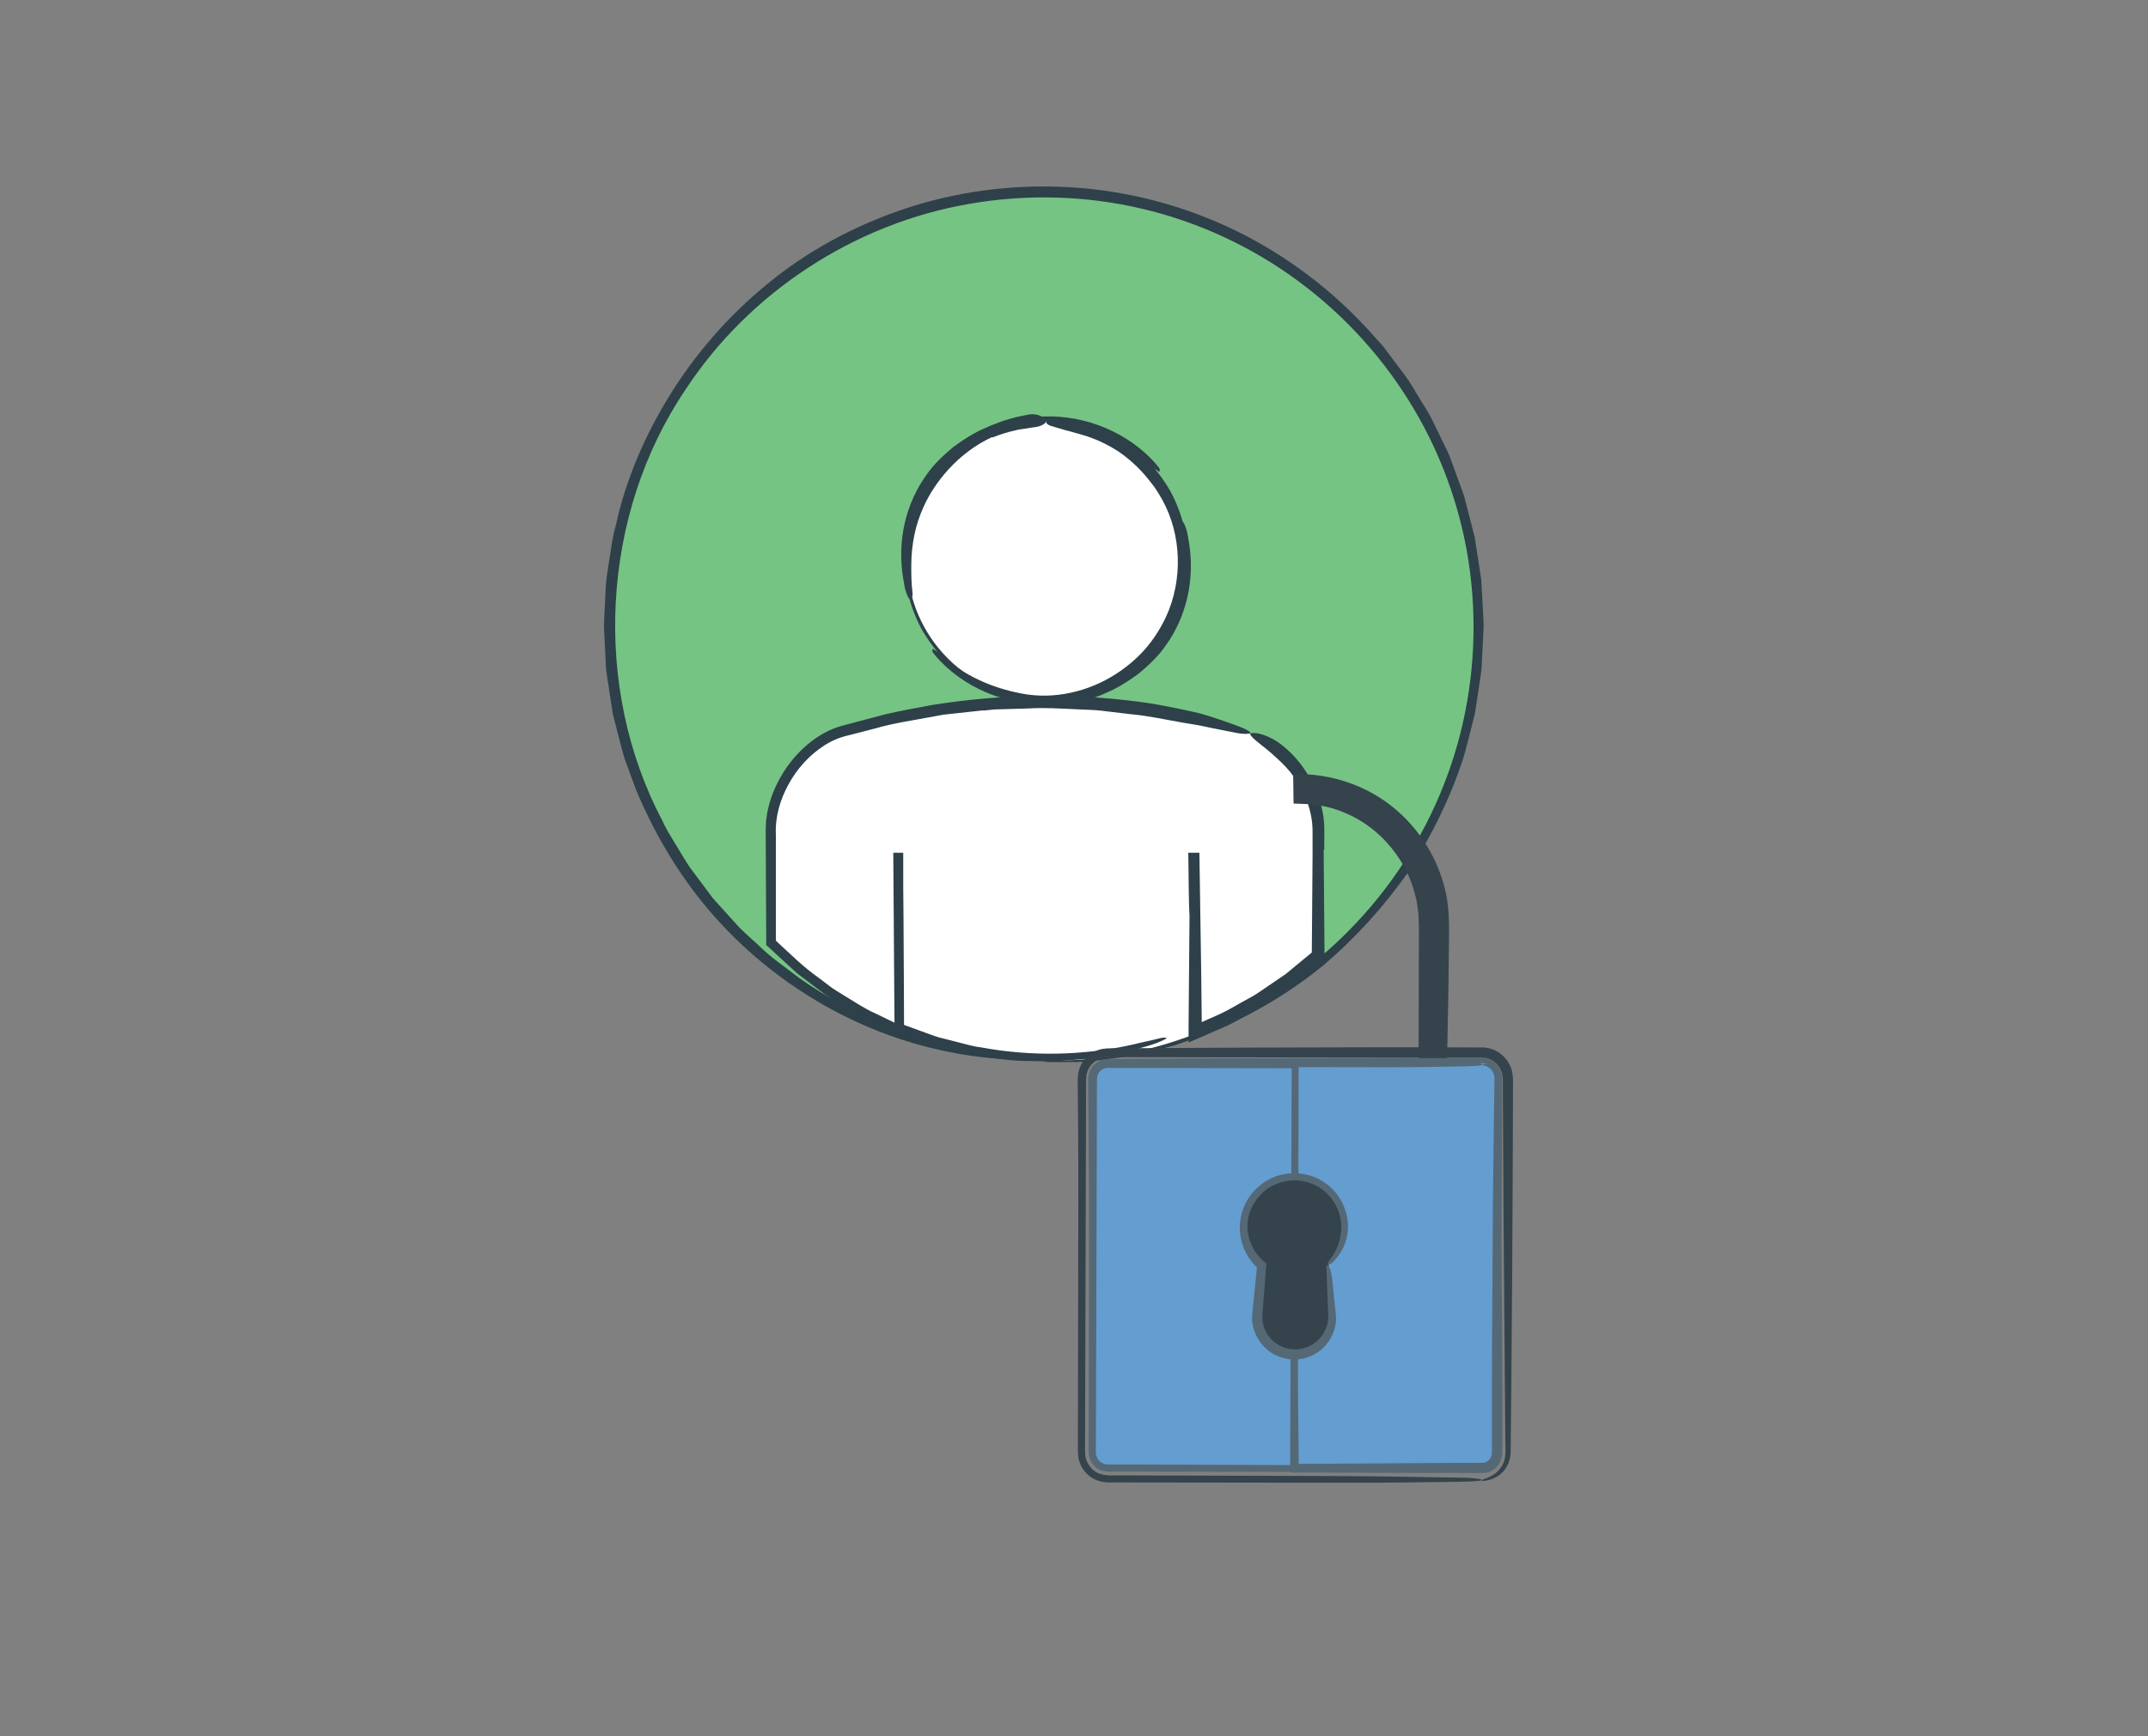 <?xml version="1.0" encoding="utf-8"?>
<!-- Generator: Adobe Illustrator 16.0.0, SVG Export Plug-In . SVG Version: 6.00 Build 0)  -->
<!DOCTYPE svg PUBLIC "-//W3C//DTD SVG 1.1//EN" "http://www.w3.org/Graphics/SVG/1.1/DTD/svg11.dtd">
<svg version="1.1" xmlns="http://www.w3.org/2000/svg" xmlns:xlink="http://www.w3.org/1999/xlink" x="0px" y="0px" width="235px"
	 height="190px" viewBox="0 0 235 190" enable-background="new 0 0 235 190" xml:space="preserve">
<rect x="0" y="0" width="235" height="190" fill="#808080" stroke="none"/>
<g id="Layer_1" display="none">
	<g display="inline">
		<g>
			<g>
				<g>
					<g>
						<g>
							<g>
								<path fill="#FFFFFF" d="M105.687,141.351"/>
								<path fill="#FFFFFF" d="M82.427,141.351"/>
							</g>
							<g>
								<g>
									<path fill="#FFFFFF" d="M82.427,128.337"/>
								</g>
							</g>
						</g>
					</g>
				</g>
			</g>
			<circle fill="#5C9BCE" cx="100.019" cy="83.5" r="49.274"/>
			<g>
				<g>
					<path fill="#565A5B" d="M143.869,40.989c-11.432-11.428-26.628-17.725-42.794-17.725c-16.163,0-31.358,6.295-42.791,17.725
						c-11.43,11.433-17.725,26.627-17.725,42.794c0,16.162,6.295,31.361,17.725,42.791c11.43,11.433,26.626,17.725,42.791,17.725
						c16.167,0,31.363-6.292,42.794-17.725c11.427-11.43,17.723-26.629,17.723-42.791C161.592,67.616,155.296,52.421,143.869,40.989
						z M101.075,141.853c-32.017,0-58.071-26.054-58.071-58.07c0-32.02,26.051-58.07,58.071-58.07
						c32.019,0,58.072,26.051,58.072,58.07C159.146,115.799,133.094,141.853,101.075,141.853z"/>
					<g>
						<g>
							<path fill="#2E4049" d="M158.312,70.756c-0.139-0.516-0.276-1.031-0.417-1.555c-0.166-0.516-0.334-1.041-0.507-1.583
								c-0.325-1.088-0.769-2.211-1.244-3.468c0.095,1.179,0.498,2.06,0.716,2.858c4.461,14.285,3.146,30.383-3.884,43.694
								c-4.454,8.553-10.882,16.04-18.82,21.552c-8.355,5.765-18.239,9.35-28.388,10.146c-1.735,0.178-3.469,0.169-4.415-0.229
								c-0.211-0.091-0.38-0.237-0.208-0.323c0.16-0.078,0.811-0.151,1.229-0.157c4.676-0.058,9.362-0.615,13.901-1.804
								c2.532-0.619,4.983-1.517,7.381-2.509c2.364-1.071,4.687-2.233,6.859-3.633c6.354-3.998,12.032-9.04,16.629-15.004
								c4.272-5.552,7.427-11.954,9.374-18.673c0.268-0.965,0.545-1.926,0.751-2.905c1.043-4.379,1.581-8.878,1.599-13.382
								c-0.006-4.504-0.533-9.006-1.575-13.387c-0.928-3.896-2.319-7.669-4.053-11.269c-1.454-2.995-3.175-5.855-5.088-8.574
								c-7.335-10.522-18.423-18.395-30.699-21.69c-1.116-0.288-2.231-0.592-3.363-0.829c-7.079-1.647-14.486-1.972-21.673-0.849
								c-9.955,1.593-19.437,5.875-27.179,12.274c-8.28,6.779-14.615,15.895-17.998,26.016c-2.46,7.304-3.383,15.106-2.749,22.775
								c0.042,0.489,0.064,0.98,0.117,1.468c1.073,10.108,4.943,19.875,11.034,28.002c1.972,2.617,4.137,5.093,6.514,7.355
								c4.864,4.633,10.557,8.396,16.716,11.092c3.298,1.438,6.701,2.637,10.214,3.468c1.036,0.261,2.091,0.436,3.137,0.658
								l3.171,0.478c0.981,0.094,1.988,0.195,2.929,0.313c1.811,0.17,3.009,0.675,2.699,1.094c-0.251,0.333-1.481,0.58-3.276,0.545
								c-1.181-0.083-2.388-0.115-3.564-0.307c-4.233-0.547-8.391-1.416-12.452-2.733c-3.864-1.252-7.586-3.063-11.089-5.165
								c-8.922-5.381-16.423-13.111-21.454-22.252c-4.298-7.781-6.766-16.552-7.241-25.422c-0.471-9.55,1.323-19.231,5.372-27.917
								c2.879-6.202,6.808-11.928,11.613-16.807c5.859-5.993,13.007-10.74,20.84-13.78c4.464-1.757,9.181-2.826,13.932-3.387
								c2.206-0.28,4.437-0.372,6.646-0.44c4.811-0.156,9.596,0.457,14.162,1.72c1.294,0.327,2.611,0.78,3.909,1.115
								c4.584,1.32,8.985,3.275,13.088,5.72c4.092,2.468,7.85,5.474,11.222,8.854c2.02,2.073,3.922,4.262,5.68,6.569
								c1.728,2.33,3.299,4.773,4.692,7.317c2.246,4.206,3.998,8.679,5.18,13.296c0.133,0.582,0.187,1.176,0.276,1.762
								L158.312,70.756z"/>
						</g>
						<g>
							<path fill="#2E4049" d="M132.94,134.436c-1.834,1.173-3.617,2.449-6.121,3.629c1.181-0.262,2.078-0.721,2.829-1.123
								c13.651-7.41,24.086-20.291,28.716-35.005c0.234-0.576,0.366-1.183,0.517-1.783l0.447-1.803l0.443-1.802l0.22-0.9
								l0.135-0.917c0.31-2.451,0.801-4.88,0.785-7.354l0.131-3.692l-0.219-3.687l-0.107-1.843
								c-0.031-0.614-0.173-1.218-0.254-1.827l-0.562-3.648c-1.09-5.048-2.527-10.069-4.895-14.681
								c-1.014-2.388-2.471-4.538-3.785-6.763c-0.312-0.568-0.718-1.073-1.104-1.592l-1.161-1.553
								c-0.794-1.02-1.492-2.116-2.411-3.033c-1.197-1.31-2.368-2.601-2.714-3.627c-0.077-0.228-0.089-0.466,0.089-0.39
								c0.165,0.071,0.663,0.536,0.954,0.865l2.434,2.75l0.607,0.687c0.191,0.238,0.362,0.493,0.544,0.739l1.074,1.486
								c0.702,1,1.461,1.96,2.112,2.991l1.839,3.167c0.333,0.589,0.695,1.162,1.009,1.76l0.856,1.838
								c0.559,1.229,1.188,2.428,1.708,3.671c0.891,2.544,2.009,5.015,2.615,7.646c2.151,7.543,2.602,15.573,1.506,23.383
								c-1.01,7.267-3.239,14.4-6.74,20.886l-1.608,2.719c-1.132,2.091-2.686,3.899-4.066,5.822
								c-0.665,0.984-1.532,1.804-2.311,2.695l-2.391,2.628l-2.634,2.385c-0.893,0.776-1.714,1.64-2.699,2.304
								c-1.925,1.377-3.734,2.927-5.824,4.058l-2.703,1.635c-0.895,0.558-1.881,0.942-2.816,1.424l-2.845,1.377
								c-0.975,0.396-1.975,0.736-2.962,1.104l-2.475,0.904c-0.833,0.277-1.696,0.455-2.543,0.686
								c-1.708,0.409-3.39,0.956-5.144,1.131l-2.515,0.365c-0.84,0.104-1.671,0.293-2.521,0.295l-5.072,0.248
								c-1.69-0.033-3.381-0.144-5.072-0.209l-1.268-0.062l-1.256-0.179l-2.513-0.354c-6.683-1.047-13.197-3.141-19.265-6.192
								c-1.07-0.606-2.147-1.22-3.208-1.856c-6.61-4.125-12.382-9.543-17.033-15.778c-6.58-8.589-10.517-19.06-11.821-29.8
								c-0.15-1.434-0.178-2.88-0.271-4.32l-0.115-2.163l0.094-2.164c0.079-1.441,0.09-2.89,0.229-4.327l0.614-4.292
								c0.143-1.443,0.583-2.829,0.904-4.238c0.371-1.397,0.617-2.832,1.16-4.178l1.445-4.094c0.551-1.336,1.208-2.629,1.809-3.946
								c3.658-7.523,8.896-14.264,15.232-19.734c0.404-0.35,0.774-0.739,1.209-1.051l3.326-2.479c0.566-0.396,1.084-0.863,1.69-1.2
								l1.776-1.071l1.778-1.07c0.598-0.348,1.17-0.742,1.809-1.013l3.749-1.782c5.085-2.146,10.415-3.845,15.916-4.513l2.651-0.385
								l2.676-0.122c1.784-0.06,3.567-0.217,5.349-0.047c7.288,0.243,14.591,1.663,21.314,4.519
								c1.797,0.758,3.515,1.691,5.261,2.542c0.442,0.203,0.858,0.454,1.265,0.722l1.232,0.779l2.463,1.554l0.729,0.46l0.682,0.527
								l1.362,1.054l2.715,2.109c0.767,0.727,1.563,1.461,2.267,2.188c1.359,1.401,1.952,2.58,1.409,2.662
								c-0.439,0.068-1.54-0.582-2.905-1.766c-0.92-0.763-1.753-1.658-2.745-2.339c-0.862-0.646-1.722-1.29-2.58-1.934l-1.297-0.952
								l-1.386-0.813c-1.857-1.067-3.664-2.219-5.662-3.015c-0.927-0.425-1.854-0.852-2.784-1.278
								c-0.93-0.426-1.922-0.708-2.879-1.076l-2.896-1.051c-0.991-0.27-1.99-0.509-2.984-0.761
								c-10.143-2.63-20.954-2.229-31.006,0.573c-8.59,2.411-16.502,7-23.112,12.955c-0.872,0.823-1.814,1.576-2.629,2.456
								l-2.415,2.669l-1.208,1.335l-1.07,1.447l-2.143,2.891c-0.685,0.983-1.249,2.046-1.88,3.064l-0.924,1.543
								c-0.151,0.259-0.315,0.51-0.455,0.775l-0.383,0.814c-0.996,2.18-2.143,4.297-2.846,6.596
								c-2.344,6.428-3.612,13.267-3.61,20.125c-0.062,8.397,1.808,16.756,5.226,24.378l1.523,3.241
								c0.229,0.554,0.554,1.056,0.855,1.571l0.909,1.544l0.907,1.547c0.296,0.52,0.597,1.037,0.968,1.508l2.115,2.899
								c0.334,0.443,0.642,0.909,0.996,1.337l1.113,1.244c0.75,0.822,1.499,1.643,2.245,2.461c0.393,0.457,0.849,0.851,1.3,1.247
								l1.338,1.201c0.904,0.784,1.733,1.655,2.679,2.382l2.829,2.186l1.408,1.104l1.496,0.975c1.124,0.73,2.297,1.51,3.483,2.153
								c8.613,4.274,18.104,6.67,27.735,6.854c5.837-0.04,11.667-0.874,17.285-2.491c1.142-0.365,2.264-0.798,3.397-1.191
								c1.126-0.415,2.282-0.757,3.349-1.317l3.26-1.532l0.815-0.382c0.265-0.142,0.518-0.305,0.777-0.455l1.548-0.922
								c0.516-0.307,1.068-0.543,1.606-0.813L132.94,134.436z"/>
						</g>
					</g>
				</g>
				<g>
					<path fill="#565A5B" d="M157.091,85.005c0.011-0.407,0.019-0.815,0.019-1.223c0-0.411-0.008-0.814-0.019-1.224H133.02
						c-0.079-8.788-1-17.29-2.678-25.113c5.961-1.552,11.492-3.593,16.414-6.077c-0.479-0.675-0.979-1.337-1.487-1.989
						c-4.652,2.312-9.86,4.219-15.468,5.683c-1.488-6.217-3.465-11.961-5.898-17.022c-1.24-2.586-2.572-4.931-3.979-7.023
						c-1.29-0.46-2.602-0.877-3.929-1.244c2.041,2.577,3.958,5.696,5.704,9.327c2.359,4.911,4.283,10.499,5.729,16.551
						c-7.812,1.837-16.321,2.839-25.135,2.923V27.766c-0.404-0.01-0.813-0.015-1.224-0.015c-0.404,0-0.812,0.005-1.219,0.015v30.806
						c-8.805-0.086-17.318-1.091-25.128-2.924c1.444-6.052,3.367-11.64,5.728-16.551c1.744-3.629,3.658-6.748,5.704-9.327
						c-1.33,0.37-2.639,0.784-3.927,1.244c-1.408,2.093-2.739,4.437-3.98,7.023c-2.432,5.058-4.411,10.806-5.897,17.022
						c-5.604-1.467-10.815-3.371-15.469-5.683c-0.507,0.656-1.004,1.316-1.485,1.989c4.921,2.484,10.451,4.521,16.414,6.077
						c-1.68,7.824-2.6,16.326-2.678,25.113H45.061c-0.008,0.409-0.014,0.813-0.014,1.225c0,0.41,0.006,0.814,0.014,1.222h24.072
						c0.078,8.789,0.998,17.291,2.678,25.114c-5.962,1.552-11.493,3.59-16.414,6.077c0.481,0.678,0.976,1.34,1.484,1.989
						c4.654-2.315,9.863-4.216,15.472-5.683c1.485,6.217,3.462,11.964,5.894,17.023c1.242,2.586,2.576,4.933,3.984,7.025
						c1.29,0.456,2.599,0.874,3.928,1.245c-2.044-2.575-3.96-5.692-5.705-9.329c-2.36-4.914-4.284-10.502-5.73-16.552
						c7.811-1.836,16.325-2.836,25.128-2.924v30.804c0.409,0.009,0.815,0.02,1.225,0.02c0.407,0,0.816-0.011,1.224-0.02v-30.801
						c8.806,0.085,17.317,1.089,25.128,2.924c-1.443,6.051-3.367,11.635-5.729,16.552c-1.744,3.634-3.66,6.751-5.706,9.326
						c1.328-0.371,2.638-0.789,3.93-1.242c1.406-2.096,2.74-4.439,3.983-7.028c2.434-5.057,4.41-10.804,5.896-17.023
						c5.605,1.467,10.818,3.37,15.471,5.683c0.508-0.649,1.008-1.312,1.489-1.989c-4.924-2.484-10.455-4.525-16.414-6.077
						c1.681-7.821,2.597-16.325,2.674-25.111H157.091L157.091,85.005z M99.852,106.547c-8.983,0.088-17.677,1.111-25.669,2.982
						c-1.633-7.631-2.527-15.934-2.605-24.527h28.274V106.547L99.852,106.547z M99.852,82.559H71.581
						c0.075-8.592,0.968-16.896,2.604-24.527c7.992,1.877,16.686,2.901,25.669,2.986L99.852,82.559L99.852,82.559z M127.971,109.529
						c-7.992-1.871-16.688-2.895-25.671-2.982V85.005h28.272C130.494,93.595,129.601,101.901,127.971,109.529z M102.3,82.559V61.018
						c8.983-0.086,17.679-1.111,25.671-2.986c1.631,7.63,2.527,15.935,2.604,24.525L102.3,82.559L102.3,82.559z"/>
					<g>
						<g>
							<path fill="#2E4049" d="M131.216,82.602c-0.052-0.429-0.103-0.858-0.156-1.315c-0.05-0.32-0.103-0.66-0.162-1.04
								c-0.267,0.321-0.198,0.584-0.187,0.811l0.045,0.867l0.024,0.449l0.012,0.227l0.006,0.114c0.01,0.044,0.006,0.078-0.045,0.064
								l-1.761,0.041l-3.079,0.084c-2.054,0.052-4.106,0.089-6.158,0.074c-2.638-0.02-5.256,0.176-7.884,0.221l-8.294,0.111
								c-0.474,0.007-0.942,0.008-1.201-0.425c-0.057-0.097-0.104-0.248-0.057-0.329c0.044-0.075,0.224-0.131,0.339-0.126
								l3.871,0.192c1.432,0.081,2.859,0.026,4.281-0.117c2.069-0.208,4.139-0.199,6.218-0.154c1.934,0.042,3.872-0.041,5.808-0.069
								l0.83-0.02l3.736,0.018l1.853,0.007l0.746,0.001h0.186h0.094c0.03-0.001,0.006-0.054,0.012-0.079l-0.013-0.375l-0.084-1.493
								l-0.108-1.653l-0.152-2.754c-0.126-1.767-0.274-3.533-0.468-5.291c-0.215-1.755-0.588-3.489-0.964-5.211
								c-0.071-0.312-0.142-0.626-0.184-0.943c-0.136-0.999-0.349-1.985-0.519-2.979c-0.168-0.924-0.414-2.249-0.456-2.376
								c0.016-0.205-0.182-0.072-0.295-0.059l-0.188,0.05l-0.438,0.103l-2.073,0.482l-2.075,0.484
								c-0.693,0.15-1.396,0.249-2.095,0.373l-4.482,0.735l-4.516,0.48c-2.173,0.282-4.361,0.323-6.547,0.449l-0.419,0.013
								l-0.541,0.022c-0.121,0.005-0.038,0.003-0.066,0.005c-0.003,0.005-0.008-0.002-0.004,0.013
								c0.002,0.027,0.004-0.019,0.007,0.063l0.006,1.073l0.02,4.29c0.002,0.923-0.038,1.847-0.056,2.77
								c-0.036,1.89-0.049,3.782-0.112,5.67c-0.034,1.012-0.151,2.019-0.23,3.029l-0.143,1.792
								c-0.024,0.275-0.034,0.558-0.099,0.821c-0.125,0.507-0.599,0.838-1.026,0.752c-0.346-0.069-0.603-0.402-0.643-0.888
								c-0.026-0.321-0.023-0.646-0.01-0.969c0.049-1.156-0.032-2.302-0.116-3.454c-0.081-1.096-0.015-2.207-0.018-3.311
								l-0.025-8.444l0.001-3.961l0-0.831v-0.415l0-0.208c0.01-0.06-0.035-0.171,0.067-0.144l1.673-0.06l2.092-0.077l3.836-0.151
								l3.821-0.36l2.729-0.266l2.708-0.425l3.309-0.544l3.274-0.703l0.938-0.183l1.145-0.204l1.862-0.343l0.229-0.042l0.114-0.021
								c0.029,0.006,0.02,0.069,0.031,0.101l0.078,0.466l0.157,0.922c0.238,1.369,0.256,1.644,0.411,2.304
								c0.297,1.278,0.521,2.561,0.51,3.869c-0.008,0.369,0.002,0.751,0.076,1.109c0.262,1.277,0.466,2.564,0.636,3.856
								c0.169,1.292,0.194,2.597,0.271,3.897c0.072,1.578,0.286,3.15,0.303,4.732l0.11,4.286c0.007,0.281-0.067,0.51-0.104,0.736
								L131.216,82.602z"/>
						</g>
						<g>
							<path fill="#2E4049" d="M126.594,84.366c-0.581,0.074-1.162,0.147-1.896,0.241c0.313,0.277,0.578,0.218,0.805,0.213
								l3.079-0.077l1.752-0.043l0.483-0.01c0.116-0.037,0.076,0.079,0.082,0.15l-0.002,0.234l-0.012,0.95l-0.042,3.163
								c-0.033,1.028-0.017,2.061-0.132,3.084c-0.256,2.633-0.188,5.278-0.547,7.899c-0.17,1.378-0.296,2.765-0.515,4.138
								l-0.71,4.114c-0.08,0.47-0.166,0.935-0.637,1.1c-0.104,0.037-0.261,0.051-0.331-0.013c-0.065-0.059-0.088-0.247-0.062-0.359
								l0.895-3.768c0.37-1.391,0.493-2.82,0.533-4.249c0.032-1.039,0.118-2.069,0.235-3.096c0.097-1.03,0.194-2.06,0.291-3.093
								c0.201-1.921,0.299-3.854,0.295-5.788l0.008-0.829l0.069-1.863l0.03-0.756l0.015-0.372c0.033-0.092-0.085-0.037-0.131-0.053
								l-0.184-0.001l-3.532-0.007c-1.107,0.002-2.214,0.062-3.321,0.089c-0.922,0.022-1.844,0.059-2.766,0.049
								c-3.556-0.038-7.106,0.018-10.646,0.342c-0.321,0.029-0.644,0.058-0.967,0.058l-3.046-0.008
								c-0.934-0.003-2.324-0.002-2.438,0.015l-0.128,0.006c0.026,0.163,0.064,1.967,0.104,3.226l0.11,4.048l0.159,8.996
								l0.051,3.164c0.014,0.028,0.003,0.082,0.039,0.06l0.029-0.012l0.766,0.016l0.419,0.017l4.333,0.134l4.321,0.366
								c0.928,0.095,1.858,0.173,2.779,0.336c1.887,0.309,3.778,0.596,5.656,0.931c0.999,0.219,1.974,0.549,2.956,0.825l1.741,0.499
								c0.267,0.079,0.543,0.145,0.789,0.262c0.474,0.223,0.689,0.751,0.508,1.149c-0.146,0.323-0.528,0.507-1.008,0.451
								c-0.317-0.038-0.633-0.105-0.943-0.182c-1.112-0.275-2.242-0.423-3.375-0.567c-1.082-0.168-2.158-0.335-3.238-0.503
								l-4.141-0.574l-4.167-0.36c-2.363-0.267-4.746-0.262-7.12-0.369l-1.52-0.053c-0.53-0.089-1.479,0.222-1.211-0.632
								l-0.008-2.765l-0.022-3.875l-0.054-5.537l-0.113-6.779c-0.003-0.516,0.007-1.031,0.023-1.546l0.055-2.807l1.519,0.024
								l1.418,0.025c0.3,0.006,0.599,0.007,0.897-0.009c1.297-0.07,2.581-0.019,3.861,0.179c0.36,0.056,0.737,0.096,1.1,0.07
								c2.582-0.185,5.161-0.133,7.745-0.046c1.566,0.053,3.137-0.001,4.706,0.002l3.87,0.03c0.161,0.002,0.321,0.083,0.481,0.128
								L126.594,84.366z"/>
						</g>
						<g>
							<path fill="#2E4049" d="M92.764,60.101c-0.582,0.022-1.163,0.044-1.899,0.072c0.288,0.304,0.558,0.268,0.783,0.284
								l1.533,0.101l1.538,0.015l3.073,0.026l1.757,0.027l0.503,0.011l0.126,0.002l0.063,0.001c0.006,0.015,0.002,0.04,0.004,0.059
								l0.003,0.246l0.012,0.995l0.011,3.165c-0.021,2.638,0.175,5.256,0.221,7.884l0.11,8.293c0.006,0.474,0.007,0.942-0.426,1.201
								c-0.097,0.057-0.248,0.104-0.329,0.057c-0.075-0.044-0.131-0.224-0.126-0.339l0.193-3.87c0.081-1.432,0.026-2.86-0.116-4.282
								c-0.208-2.069-0.199-4.139-0.153-6.217c0.042-1.908-0.041-3.931-0.069-5.749l-0.02-0.643l0-0.091l0-0.045l-0.045-0.002
								l-0.181-0.007l-0.362-0.015l-0.816-0.034l-1.871-0.076c-1.246-0.065-2.496-0.066-3.74-0.173
								c-1.105-0.097-2.214-0.135-3.323-0.207c-0.922-0.063-1.85-0.098-2.768-0.206c-1.764-0.274-3.527-0.525-5.298-0.731
								c-1.772-0.201-3.521-0.539-5.306-0.713l-0.681-0.08L74.88,59c-0.064-0.036-0.057,0.042-0.069,0.087l-0.029,0.151L74.578,60.3
								l-0.538,2.975c-0.236,1.376-0.324,2.776-0.483,4.162c-0.142,1.389-0.303,2.774-0.356,4.171l-0.277,4.452l-0.08,4.459
								l-0.01,0.694l0.01,0.08c-0.014,0.072,0.081,0.013,0.105,0.02l3.059-0.049l0.415,0.002l8.58-0.045
								c0.923-0.002,1.847,0.038,2.77,0.056c1.891,0.036,3.782,0.049,5.671,0.112c1.011,0.034,2.019,0.151,3.028,0.23l1.792,0.143
								c0.275,0.024,0.557,0.034,0.821,0.099c0.507,0.125,0.838,0.599,0.752,1.026c-0.069,0.346-0.402,0.603-0.888,0.643
								c-0.321,0.026-0.646,0.023-0.969,0.01c-1.156-0.049-2.302,0.032-3.454,0.116c-1.096,0.081-2.206,0.015-3.311,0.018
								l-8.443,0.025l-7.197-0.002l-4.956,0.014l-0.226,0l0.005-0.221l0.013-0.446l0.026-0.894l0.041-1.428l0.052-1.954l0.077-2.792
								l0.194-2.789l0.215-3.417l0.4-3.403c0.176-1.292,0.375-2.582,0.676-3.854c0.125-0.593,0.269-1.185,0.348-1.783
								c0.042-0.326,0.093-0.649,0.15-0.97l0.251-1.25c0.125-0.596,0.257-1.177,0.391-1.726l0.025-0.103
								c0.02-0.018,0.072,0.012,0.106,0.016l0.229,0.06l0.452,0.122c0.29,0.082,0.582,0.164,0.875,0.247
								c0.296,0.083,0.592,0.166,0.885,0.248c0.176,0.05,0.355,0.089,0.534,0.112c1.273,0.165,2.53,0.387,3.781,0.643
								c1.259,0.216,2.519,0.433,3.782,0.649c1.529,0.276,3.075,0.468,4.628,0.574l3.82,0.371c0.159,0.017,0.312,0.112,0.467,0.171
								L92.764,60.101z"/>
						</g>
						<g>
							<path fill="#2E4049" d="M92.716,84.362c-0.581,0.074-1.162,0.147-1.897,0.241c0.313,0.277,0.579,0.218,0.805,0.213
								c2.872-0.069,5.748-0.138,8.619-0.206c0.025,1.932,0.038,3.073,0.028,4.481c-0.021,2.638,0.175,5.256,0.221,7.884
								l0.111,8.294c0.007,0.475,0.008,0.942-0.425,1.201c-0.097,0.058-0.248,0.104-0.329,0.057
								c-0.075-0.044-0.131-0.224-0.126-0.339l0.193-3.871c0.081-1.432,0.026-2.859-0.117-4.281
								c-0.208-2.069-0.199-4.139-0.154-6.218c0.021-0.967,0.011-1.935-0.008-2.903l-0.061-2.837l-0.02-0.642l0.001-0.14l-7-0.024
								c-1.107,0.002-2.214,0.062-3.321,0.089c-0.922,0.023-1.845,0.059-2.767,0.049c-3.556-0.038-7.107,0.018-10.647,0.342
								c-0.321,0.029-0.644,0.058-0.966,0.058l-2.357-0.008c-0.152-0.049-0.071,0.131-0.088,0.216l0.012,0.313l0.063,1.458
								c0.084,1.396,0.125,2.794,0.274,4.184l0.455,4.165c0.12,1.483,0.394,2.947,0.601,4.418c0.229,1.468,0.402,2.944,0.732,4.393
								l0.611,3.01c0.02,0.029,0.021,0.1,0.052,0.065l0.026-0.018l0.68-0.15l0.412-0.082c1.419-0.283,2.83-0.622,4.256-0.861
								l4.292-0.64c0.923-0.143,1.853-0.236,2.786-0.282c1.907-0.128,3.81-0.305,5.715-0.383c1.022-0.003,2.044,0.077,3.063,0.12
								l1.807,0.078c0.277,0.014,0.562,0.013,0.827,0.068c0.513,0.106,0.848,0.569,0.766,0.999
								c-0.066,0.349-0.393,0.617-0.874,0.675c-0.318,0.037-0.641,0.046-0.961,0.044c-1.148-0.008-2.282,0.114-3.419,0.239
								c-1.094,0.079-2.181,0.158-3.271,0.237l-4.166,0.385c-1.384,0.164-2.759,0.397-4.139,0.59
								c-2.361,0.285-4.679,0.803-7.005,1.273l-1.552,0.317c-0.537,0.044-1.394,0.554-1.29-0.342l-0.523-2.768l-0.727-3.848
								l-0.786-5.538c-0.255-2.267-0.49-4.539-0.683-6.814c-0.05-1.302-0.016-2.608-0.026-3.91l-0.004-0.908l-0.021-0.764
								l-0.041-0.854l-0.052-0.941l-0.005-0.118c-0.004-0.042-0.012-0.087,0.042-0.072l0.231-0.002l0.465-0.003l1.868,0.018
								c0.698,0.029,1.3,0.091,1.952,0.19c0.361,0.056,0.737,0.096,1.1,0.07c2.582-0.185,5.162-0.133,7.746-0.046
								c1.566,0.053,3.137-0.001,4.706,0.002l3.871,0.03c0.161,0.002,0.321,0.083,0.481,0.128L92.716,84.362z"/>
						</g>
						<g>
							<path fill="#2E4049" d="M100.493,110.832c-0.009-0.788-0.019-1.575-0.028-2.367c0.046-0.155-0.116-0.094-0.215-0.099
								l-0.323,0.016l-0.645,0.029l-1.147,0.056c-1.2,0.062-2.418,0.125-3.676,0.189c-1.259,0.034-2.548,0.217-3.897,0.347
								c-1.347,0.155-2.759,0.26-4.235,0.476c2.556-0.011,4.693-0.218,6.523-0.398c1.675-0.112,3.355-0.144,5.033-0.219l1.359-0.053
								l0.724-0.028l0.091-0.003c0.004,0.025,0.001,0.059,0.002,0.088l0,0.181l0.001,0.362l0.007,2.646l0.032,10.063l0.034,10.063
								l0.017,5.031l0.009,2.229c-0.015,0.055,0.023,0.058,0.07,0.052l0.122,0.002l0.243,0.003l0.484,0.005l1.216-0.022
								l-0.308,0.314l-0.084-29.831l-0.002-1.208v-0.151c-0.002-0.052,0.085-0.012,0.124-0.021l0.3,0.01l0.601,0.021l2.038,0.069
								l3.727,0.128c2.476,0.218,4.958,0.385,7.425,0.69l3.692,0.533l1.845,0.274l1.828,0.372l3.962,0.809l0.298,0.061
								c0.072,0.037,0.272-0.005,0.188,0.13l-0.156,0.589l-0.308,1.166l-0.477,1.804c-1.144,4.065-2.472,8.089-4.239,11.927
								c-1.705,3.859-3.789,7.569-6.382,10.925l-0.499-0.751l2.285-0.733l1.141-0.367c0.112-0.059,0.282-0.041,0.347-0.161
								l0.244-0.401c0.82-1.369,1.703-2.699,2.392-4.145l1.097-2.129l0.969-2.192c0.31-0.736,0.662-1.454,0.938-2.204l0.833-2.249
								c0.592-1.485,1.022-3.028,1.508-4.552c0.519-1.536,0.836-3.04,1.28-4.674l0.447-1.711c-0.003-0.108,0.077-0.071,0.149-0.047
								l0.212,0.06l0.422,0.12l0.847,0.239l2.436,0.689c1.559,0.448,3.083,1.013,4.626,1.516l3.938,1.55l1.925,0.884l0.816,0.374
								l0.239,0.109c0.038,0.014,0.085,0.047,0.114,0.044l0.059-0.078l0.592-0.797c0.047-0.033-0.004-0.051-0.048-0.068
								l-0.122-0.057l-0.242-0.112l-0.636-0.295l-1.885-0.878l-1.931-0.775l-1.932-0.771c-0.648-0.245-1.313-0.451-1.968-0.679
								c-1.314-0.447-2.624-0.908-3.969-1.261l-2.19-0.624l-0.769-0.219l-0.384-0.109c-0.03-0.011-0.069-0.016-0.091-0.03
								l0.018-0.099l0.036-0.196l0.289-1.558l0.758-4.103c0.823-5.498,1.446-11.041,1.542-16.608l0.071-2.273l0.026-0.814
								l0.013-0.407c0.017-0.123-0.047-0.33,0.146-0.27l1.62-0.001l4.283-0.006l8.394-0.014c3.838-0.007,7.629-0.008,9.724,0.425
								c0.466,0.097,0.843,0.248,0.459,0.329c-0.356,0.075-1.812,0.131-2.748,0.126c-5.226-0.03-10.449-0.061-15.671-0.09
								L134.6,85.02l-0.975-0.006l-0.489-0.003c-0.034,0.006-0.097-0.016-0.108,0.014l-0.004,0.122l-0.01,0.243l-0.077,1.956
								l-0.154,3.912c-0.088,1.302-0.223,2.6-0.331,3.9c-0.19,2.892-0.676,5.75-1.038,8.618c-0.231,1.427-0.521,2.844-0.777,4.265
								l-0.199,1.081l-0.105,0.572l-0.053,0.286l-0.026,0.143c-0.001,0.021-0.017,0.053-0.005,0.066l0.069,0.02l2.165,0.612
								l2.083,0.587l2.054,0.679l2.052,0.684c0.682,0.236,1.345,0.519,2.019,0.775l2.014,0.786c0.667,0.271,1.313,0.59,1.972,0.882
								l1.994,0.907l0.127,0.058c0.019,0.025-0.041,0.07-0.058,0.104l-0.162,0.222l-0.326,0.446l-0.657,0.9
								c-0.236,0.703-0.799,0.106-1.249-0.019l-1.348-0.604l-1.343-0.603l-1.374-0.529c-0.918-0.346-1.824-0.723-2.751-1.045
								l-2.795-0.923c-0.925-0.329-1.88-0.56-2.822-0.833l-1.337-0.374l-0.605-0.169c-0.089,0.139-0.115,0.39-0.176,0.577
								l-0.716,2.765c-0.229,0.96-0.54,1.896-0.834,2.837c-1.106,3.789-2.624,7.449-4.297,11.027
								c-0.922,1.75-1.789,3.53-2.885,5.186l-0.796,1.285c-0.086,0.106-0.124,0.275-0.25,0.33l-0.408,0.128l-0.719,0.227
								l-2.834,0.889l-0.61,0.19l0.384-0.531c0.601-0.831,1.258-1.627,1.818-2.493c4.357-6.483,7.145-13.92,9.093-21.475l0.33-1.266
								l0.077-0.297c0.042-0.067-0.056-0.049-0.094-0.066l-0.151-0.03l-0.604-0.121l-2.817-0.565
								c-1.909-0.433-3.853-0.665-5.788-0.944c-0.97-0.127-1.934-0.298-2.907-0.389l-2.923-0.253l-2.922-0.255l-2.931-0.104
								l-3.136-0.101l-0.165-0.006c-0.042,0.012-0.144-0.038-0.117,0.044l0.001,0.331l0.002,0.657l0.002,1.666l-0.017,27.8v0.275
								l-0.273,0.004l-1.027,0.016c-0.377,0.007-0.813-0.01-1.217-0.014l-0.308-0.005l-0.154-0.003
								c-0.051-0.001-0.014-0.089-0.026-0.129l0-0.617v-1.167l0.002-4.088l0.003-8.177l0-16.182
								c0.201-0.654-0.517-0.359-0.906-0.403l-1.625,0.062l-3.351,0.128c-2.229,0.166-4.452,0.401-6.677,0.601
								c-2.209,0.331-4.423,0.636-6.625,1.005l-3.279,0.683l-1.456,0.303l-0.303,0.063c-0.096,0.024-0.246,0.015-0.165,0.148
								l0.161,0.598l0.691,2.586c0.219,0.904,0.54,1.778,0.814,2.666c0.291,0.883,0.551,1.775,0.867,2.648l0.989,2.604
								c0.311,0.877,0.688,1.725,1.072,2.569c0.383,0.845,0.744,1.701,1.144,2.537l1.268,2.475l1.388,2.405l0.598,0.919l0.804,1.197
								c0.544,0.81,1.115,1.548,1.67,2.324l0.419,0.574l0.103,0.143l-0.176-0.056l-0.352-0.112l-1.408-0.446l-2.805-0.891
								c-0.204-0.098-0.507-0.069-0.583-0.329l-0.339-0.55l-0.585-0.948c-0.387-0.634-0.788-1.26-1.162-1.9
								c-0.677-1.32-1.394-2.62-2.037-3.955c-0.589-1.359-1.229-2.698-1.776-4.073c-0.512-1.39-1.069-2.763-1.543-4.164
								c-0.442-1.411-0.913-2.814-1.333-4.232l-1.028-3.859l-2.638,0.763c-1.021,0.272-2.012,0.636-3.011,0.974
								c-2.012,0.642-3.952,1.471-5.904,2.261l-3.021,1.411l-0.492,0.229l-0.247,0.115c-0.065-0.041-0.118-0.145-0.178-0.213
								l-0.659-0.876l-0.657-0.875l-0.343-0.456l-0.172-0.228l-0.086-0.115c0.002-0.029,0.071-0.041,0.103-0.063l3.396-1.61
								c0.953-0.483,1.958-0.841,2.94-1.256c1.958-0.854,3.992-1.491,6-2.206l3.063-0.91l0.565-0.168
								c0.129-0.047,0.289-0.072,0.39-0.134l-0.203-1.016c-0.868-4.166-1.515-8.378-1.939-12.608
								c-0.12-1.302-0.24-2.608-0.361-3.916c-0.107-1.309-0.12-2.624-0.175-3.936l-0.057-1.712l-0.014-0.432l-0.005-0.164
								c-0.005-0.023,0.008-0.065-0.013-0.072h-0.084l-2.766,0l-6.81-0.002l-13.618-0.007h-0.795l-0.005-0.785l-0.01-1.559
								l0.013-1.102l0.006-0.551c-0.019-0.066,0.047-0.045,0.09-0.048h0.138l0.275,0l3.364-0.001l5.521-0.002l11.038-0.015
								l3.573-0.01c0.098,0.03,0.051-0.086,0.065-0.14l0.005-0.199l0.024-0.827l0.065-2.148l0.065-2.148
								c0.028-0.716,0.105-1.429,0.155-2.144l0.338-4.286c0.155-1.424,0.36-2.844,0.537-4.267l0.276-2.133l0.379-2.118l0.387-2.117
								l0.153-0.841l0.029-0.164c0-0.048,0.052-0.128-0.032-0.125l-3.449-0.972l-4.092-1.371c-1.349-0.5-2.681-1.053-4.022-1.578
								c-0.669-0.266-1.313-0.596-1.971-0.891l-2.833-1.317l-0.417-0.194c0.013-0.108,0.172-0.257,0.251-0.384l0.589-0.792
								l1.068-1.437l0.618-0.831c0.087-0.225,0.242-0.083,0.381-0.026l0.422,0.193l1.403,0.643l1.915,0.875
								c0.64,0.288,1.304,0.522,1.955,0.786l1.961,0.771l1.999,0.676l2,0.671l2.032,0.576l1.082,0.304
								c0.073-0.185,0.019-0.061,0.268-0.991c0.553-2.307,1.296-4.563,2.009-6.828c0.823-2.229,1.605-4.476,2.617-6.636l0.721-1.635
								c0.26-0.537,0.545-1.062,0.816-1.593c0.569-1.051,1.052-2.145,1.714-3.148l0.941-1.532l0.554-0.9
								c0.139-0.214,0.231-0.487,0.524-0.505l0.665-0.212l3.418-1.09l3.361-1.072l-2.199,2.823
								c-4.458,5.723-7.382,12.603-9.554,19.595c-0.283,0.874-0.554,1.751-0.77,2.646l-0.516,1.979
								c0.002,0.026-0.037,0.075-0.001,0.08l0.1,0.019l0.859,0.172l2.706,0.545c3.627,0.624,7.277,1.159,10.954,1.418l2.464,0.216
								l2.473,0.09l2.473,0.084l0.385,0.012c0.063,0.019,0.04-0.042,0.043-0.077l-0.02-9.482l-0.037-19.987l-0.002-1.255
								l1.245-0.017l0.81-0.011l0.486-0.005l0.768,0.008l1.542,0.017c0.183-0.052,0.141,0.118,0.143,0.245l0,0.385l0.001,0.771
								l0.007,3.74l0.012,6.321l-0.002,3.358l0.017,15.896l3.086-0.114l2.146-0.082l2.138-0.193l4.275-0.393l4.246-0.619
								c1.422-0.173,2.819-0.468,4.219-0.762l2.04-0.417c0.019-0.004,0.042-0.005,0.029-0.022l-0.399-1.508
								c-0.193-0.687-0.341-1.388-0.573-2.062c-0.441-1.355-0.842-2.725-1.315-4.067c-0.513-1.326-0.979-2.674-1.528-3.983
								c-0.591-1.29-1.121-2.611-1.758-3.875l-0.966-1.891l-1.052-1.837c-0.18-0.303-0.342-0.619-0.542-0.907l-0.288-0.441
								l-0.144-0.221l-0.23-0.337l-2.53-3.592l-1.596-2.235c-0.596-0.606,0.311-0.147,0.688-0.065l1.41,0.447l5.57,1.767
								c0.097,0.048,0.238,0.038,0.298,0.132l0.176,0.286l0.326,0.529l0.376,0.612l0.752,1.226c0.246,0.411,0.511,0.813,0.741,1.231
								l0.658,1.271c0.435,0.85,0.888,1.691,1.304,2.548l1.149,2.612l0.568,1.309l0.498,1.334l0.996,2.668
								c0.575,1.852,1.217,3.688,1.706,5.563l0.607,2.322c0.002,0.025,0.006,0.05,0.045,0.03l0.676-0.19
								c3.644-0.989,7.19-2.292,10.639-3.789l3.389-1.557l0.158-0.073c0.024-0.004,0.055-0.041,0.075-0.02l0.059,0.078l0.234,0.314
								l0.468,0.626l0.751,1.008l0.891,1.194l0.445,0.597l0.111,0.149c0.015,0.043-0.086,0.054-0.122,0.082l-0.312,0.145
								l-3.768,1.755c-0.873,0.431-1.781,0.775-2.684,1.134c-0.905,0.351-1.799,0.734-2.713,1.058l-2.756,0.929
								c-0.913,0.327-1.844,0.593-2.777,0.849l-1.799,0.502c-0.013,0.017,0.003,0.051,0.004,0.077l0.054,0.309l0.274,1.526
								l0.544,3.049l0.756,6.138l0.445,6.16c0.065,1.026,0.058,2.057,0.09,3.084l0.061,2.757c0.008,0.079-0.021,0.197,0.02,0.25
								l0.273,0.009l1.593,0.017l3.627,0.035l7.252,0.073c2.227,0.024,4.514,0.034,6.646,0.099c0.513,0.022,1.004,0.042,1.47,0.063
								c0.514,0.032,1,0.062,1.455,0.091c0.274,0.019,0.539,0.037,0.793,0.055c0.12,0.01,0.238,0.02,0.354,0.029
								c0.04,0.022,0.148-0.027,0.128,0.053l-0.013,0.188c-0.033,0.493-0.071,0.912-0.113,1.256
								c-0.194,1.214-0.435,1.618-0.641,1.292c-0.084-0.142-0.161-0.415-0.229-0.803c-0.031-0.24-0.067-0.298-0.103-0.429
								c-0.029-0.101-0.062-0.211-0.097-0.331c-0.172,0.107-2.199,0.185-4.099,0.204c-2.598,0.026-5.235,0.023-7.844,0.01
								c-2.34-0.005-4.675-0.009-7.006-0.014l-3.8,0.007l-1.51,0.003l-0.058-1.512l-0.076-2.05l-0.136-3.462
								c-0.061-1.153-0.194-2.301-0.288-3.452l-0.319-3.45l-0.487-3.432c-0.171-1.086-0.27-2.186-0.494-3.265l-0.618-3.251
								l-0.442-2.365l-0.072-0.383l-0.035-0.191c0.002-0.027-0.029-0.075-0.001-0.085l0.094-0.027l0.747-0.214l1.412-0.405
								l3.185-0.914c2.089-0.716,4.201-1.376,6.232-2.24c1.028-0.401,2.054-0.809,3.041-1.297c1.314-0.62,1.221-0.554,1.275-0.609
								l-0.147-0.197c-0.021-0.003,0.062,0.028-0.006,0.048l-1.292,0.597c-1.302,0.637-2.652,1.149-3.995,1.683
								c-1.332,0.564-2.713,0.988-4.076,1.459c-1.368,0.497-2.733,0.837-4.163,1.259l-1.878,0.537l-0.47,0.134l-0.127-0.474
								l-0.251-0.951l-0.664-2.51c-0.335-1.37-0.762-2.71-1.195-4.048l-0.64-2.01l-0.743-1.971l-0.743-1.971l-0.847-1.925
								l-0.853-1.922c-0.307-0.629-0.643-1.242-0.962-1.864l-0.97-1.859l-1.096-1.779c-0.985-1.688-0.838-1.135-0.964-1.27
								l-0.064-0.02l-0.032-0.01c-0.005,0.001,0.027,0.039,0.039,0.057l0.199,0.268l0.563,0.862
								c0.408,0.605,0.739,1.253,1.112,1.878c0.754,1.247,1.363,2.564,2.022,3.855c0.581,1.326,1.191,2.64,1.745,3.976
								c0.504,1.354,1.031,2.7,1.514,4.061l1.115,3.517c0.367,1.173,0.643,2.371,0.968,3.555l0.404,1.535
								c0.052,0.484,0.611,1.284-0.244,1.203l-2.71,0.553l-3.607,0.735c-2.423,0.375-4.849,0.75-7.283,1.037l-3.662,0.326
								c-1.22,0.116-2.441,0.225-3.667,0.244l-3.676,0.131l-1.669,0.059l-0.834,0.03c-0.067-0.21-0.019-0.541-0.034-0.806l0-2.626
								l0-7.283l-0.001-14.566l-0.001-4.572l0-0.854c-0.011-0.047,0.023-0.139-0.024-0.149l-1.256,0.012l1.11-1.137L101,54.563
								l0.002,3.978v0.78v0.39c0.03,0.097-0.085,0.041-0.136,0.053l-0.193-0.007l-1.547-0.055l-2.002-0.071l-3.379-0.12
								c-1.126-0.045-2.247-0.184-3.37-0.271l-3.369-0.299c-1.119-0.136-2.234-0.314-3.351-0.469
								c-1.116-0.166-2.235-0.311-3.348-0.494l-3.319-0.673l-2.591-0.526l-0.885-0.18l-0.222-0.045
								c-0.026-0.044,0.026-0.138,0.035-0.205l0.115-0.438l0.461-1.753l0.52-1.977c0.171-0.632,0.316-1.271,0.528-1.892l1.187-3.751
								l1.383-3.69c0.487-1.22,1.051-2.412,1.574-3.62c0.533-1.204,1.166-2.366,1.771-3.538c1.277-2.315,2.715-4.553,4.348-6.667
								l1.265,1.907l-3.214,1.023l-0.205,0.065c-0.024,0.005-0.045,0.013-0.054,0.039l-0.309,0.503l-0.881,1.433
								c-0.619,0.935-1.097,1.959-1.624,2.953l-0.778,1.498c-0.243,0.508-0.459,1.031-0.691,1.545
								c-0.437,1.036-0.945,2.04-1.324,3.102l-1.183,3.164c-0.68,2.149-1.426,4.28-1.952,6.479l-0.512,1.956l-0.425,1.619
								l-0.053,0.203l-0.027,0.101c-0.011,0.029-0.06-0.008-0.088-0.009l-0.399-0.113l-0.797-0.227l-3.947-1.122
								c-2.204-0.725-4.415-1.437-6.563-2.333c-0.54-0.216-1.085-0.418-1.62-0.646l-1.588-0.728l-0.794-0.364L57.3,51.004
								l-0.005-0.001c0.002-0.004-0.011,0.009,0.004-0.01l0.065-0.086l0.033-0.043c0.002-0.003,0.049-0.065-0.017,0.023
								l-0.101,0.136l0.019-0.025c0.047-0.058,0.121-0.169,0.121-0.13l0.022,0.008l0.575,0.267l1.526,0.71
								c0.513,0.229,1.042,0.421,1.563,0.634c1.05,0.402,2.077,0.863,3.146,1.219l3.2,1.084c1.072,0.345,2.166,0.627,3.247,0.945
								l1.353,0.387l0.829,0.237l0.415,0.119l0.051,0.015l-0.01,0.053l-0.02,0.106l-0.039,0.213l-0.503,2.708l-0.71,3.803
								c-0.199,1.275-0.351,2.558-0.531,3.836c-0.404,2.553-0.553,5.136-0.79,7.71c-0.141,1.286-0.142,2.582-0.203,3.874
								l-0.073,1.939l-0.05,1.383l-0.034,0.959l-0.017,0.479l-0.008,0.24c-0.029,0.053-0.145,0.014-0.213,0.026l-8.958-0.031
								c-4.849-0.015-9.719-0.048-14.547-0.016l-0.273,0.003l-0.042,0.003c-0.032-0.003-0.055,0.002-0.043,0.041
								c0.007,0.387,0.014,0.772,0.021,1.156c-0.415-0.407-0.83-0.814-1.24-1.216c4.573-0.017,9.125-0.01,13.662,0.022
								c2.269,0.023,4.534,0.046,6.796,0.068l4.274,0.049l0.383,0.003c0.038,0.095,0.016,0.25,0.027,0.373l0.019,0.778l0.032,1.397
								l0.024,1.681c0.043,1.447-0.008,2.933,0.131,4.41c0.12,1.478,0.239,2.958,0.357,4.41c0.202,2.047,0.552,4.075,0.816,6.113
								c0.117,1.021,0.354,2.022,0.537,3.033l0.644,3.367l0.261,1.379c-0.396,0.161-0.88,0.267-1.317,0.403l-1.831,0.53
								c-0.979,0.298-1.979,0.538-2.938,0.895l-2.904,0.997c-0.966,0.336-1.901,0.752-2.853,1.123l-1.422,0.571
								c-0.468,0.204-0.925,0.431-1.389,0.645l-1.083,0.508l-0.131,0.062c-0.05,0.022-0.093,0.042-0.068,0.045l0.16,0.214
								c-0.054-0.013,0.047-0.053,0.129-0.09l2.773-1.271c1.957-0.771,3.9-1.578,5.905-2.204c0.996-0.335,1.987-0.682,3.002-0.947
								l4.049-1.149l1.09,4.175c0.25,1.039,0.557,2.062,0.887,3.077c0.328,1.016,0.618,2.045,0.976,3.05l1.114,3
								c0.544,1.468,1.234,2.872,1.845,4.312c0.689,1.399,1.414,2.784,2.157,4.154l1.226,1.987l0.468,0.759
								c0.036,0.047,0.113,0.046,0.162,0.069l0.1,0.031l0.398,0.125l0.098,0.03c-0.009-0.022-0.055-0.077-0.081-0.114l-0.184-0.246
								c-0.061-0.082-0.124-0.162-0.178-0.248l-0.249-0.379c-0.458-0.671-0.869-1.368-1.266-2.073
								c-0.835-1.389-1.543-2.841-2.258-4.287c-1.347-2.928-2.563-5.914-3.542-8.974c-0.382-1.264-0.837-2.508-1.157-3.788
								l-0.504-1.913l-0.361-1.371l-0.218-0.829l-0.109-0.414c0-0.058-0.077-0.163-0.014-0.182l0.209-0.043l4.795-0.975l1.938-0.393
								l1.955-0.286l3.912-0.563c1.306-0.168,2.621-0.246,3.932-0.373c2.62-0.287,5.251-0.344,7.881-0.431l1.452-0.037l0.822-0.015
								c0.132,0.002,0.279-0.012,0.398,0.003l-0.01,0.423l-0.08,2.744L100.493,110.832z"/>
						</g>
					</g>
				</g>
			</g>
		</g>
		<g>
			<g>
				<path fill="#74C483" d="M182.384,100.017V88.229c0-13.961-11.318-25.278-25.271-25.278c-13.967,0-25.293,11.317-25.293,25.278
					v11.787h-12.045V162h74.666v-61.983H182.384z M174.802,100.017h-35.398V89.113c0-9.775,7.928-17.701,17.71-17.701
					c9.77,0,17.688,7.925,17.688,17.701V100.017z"/>
				<g>
					<path fill="none" d="M182.384,100.017V88.229c0-13.961-11.318-25.278-25.271-25.278c-13.967,0-25.293,11.317-25.293,25.278
						v11.787h-12.045V162h74.666v-61.983H182.384z M174.802,100.017h-35.398V89.113c0-9.775,7.928-17.701,17.71-17.701
						c9.77,0,17.688,7.925,17.688,17.701V100.017z"/>
					<g>
						<path fill="#2D3F49" d="M174.802,99.407c-3.118,0.837-5.957,1.057-9.055,1.061c-4.649-0.016-9.305-0.03-13.955-0.046
							c-4.143-0.034-8.305-0.187-12.389-0.005l-0.382,0.018l-0.019-0.418c-0.056-1.24-0.142-2.472-0.271-3.694
							c-0.072-0.685-0.08-1.535-0.069-2.296l0.04-3.767l0.007-0.942c-0.001-0.384,0.029-0.646,0.043-0.976l0.051-0.94
							c0.021-0.316,0.091-0.653,0.135-0.979c0.39-2.616,1.318-5.083,2.721-7.294c2.771-4.438,7.555-7.553,12.762-8.351
							c5.157-0.836,10.799,0.659,14.776,4.158c4.035,3.429,6.445,8.693,6.332,13.943c-0.09,3.877-0.12,7.725-1.07,11.139
							c-0.072-2.064-0.144-4.088-0.213-6.087c-0.039-1-0.078-1.993-0.116-2.982c-0.036-0.989-0.062-1.988-0.161-2.909
							c-0.189-1.871-0.648-3.696-1.387-5.416c-0.758-1.71-1.767-3.313-3.008-4.767c-0.513-0.65-1.138-1.192-1.734-1.769
							c-0.657-0.503-1.291-1.046-2.016-1.46c-1.404-0.889-2.952-1.576-4.578-1.973c-0.811-0.255-1.613-0.323-2.435-0.463
							l-1.308-0.075l-0.326-0.019l-0.082-0.005c0.042,0-0.033,0.002-0.045,0.003l-0.157,0.007l-0.629,0.028
							c-0.843,0-1.67,0.159-2.502,0.274c-0.813,0.206-1.645,0.356-2.424,0.674c-3.346,1.129-6.311,3.403-8.344,6.307
							c-0.993,1.47-1.745,3.093-2.215,4.782l-0.276,1.283c-0.096,0.426-0.1,0.851-0.152,1.271l-0.059,0.629l0.01,0.679
							c0.014,0.431,0.007,0.951,0.046,1.308c-0.011,3.54-0.022,7.081-0.033,10.677c-0.298-0.298-0.604-0.604-0.912-0.912
							C150.909,99.141,162.592,99.19,174.802,99.407z"/>
					</g>
					<g>
						<path fill="#2D3F49" d="M182.993,100.017c-0.209-2.251-0.38-4.451-0.519-6.625c-0.062-1.088-0.123-2.168-0.184-3.245
							c-0.05-1.086-0.091-2.14-0.206-3.21c-0.137-2.157-0.652-4.181-1.268-6.231c-0.407-0.986-0.701-2.022-1.224-2.971
							c-0.243-0.481-0.464-0.977-0.725-1.453c-0.283-0.464-0.567-0.931-0.854-1.399c-3.533-5.57-9.365-9.641-15.845-10.964
							c-6.469-1.361-13.454-0.028-18.942,3.67c-5.002,3.343-8.76,8.551-10.265,14.388c-0.799,2.92-0.885,5.931-0.821,8.976
							c0.03,3.034,0.061,6.058,0.091,9.066l0.004,0.406l-0.417,0.007c-3.326,0.056-6.631,0.138-9.912,0.258
							c-0.652,0.017-1.356,0.033-2.133,0.053c0.232-0.232,0.465-0.465,0.724-0.724c0.022,1.437,0.024,3.024,0.017,4.498
							c-0.094,19.162-0.062,38.323,0.002,57.485l-0.742-0.742c24.887-0.067,49.774-0.135,74.666-0.202L193.497,162
							c0.009-13.967,0.064-27.935,0.205-41.903c0.068-6.793,0.101-13.585,0.331-20.08l0.408,0.408
							c-4.168-0.148-8.212-0.378-12.058-0.751c4.091-0.048,8.125-0.095,12.058-0.141l0.478-0.006l0.006,0.489
							c0.25,19.351,0.567,37.688,0.398,56.944c-0.014,1.673-0.027,3.348-0.041,5.039l-0.007,0.847l-0.834-0.006
							c-18.364-0.138-36.89-0.156-55.346-0.196c-6.431-0.022-12.878-0.045-19.32-0.066l-0.58-0.002l0.002-0.576
							c0.05-14.756,0.045-29.489-0.367-43.953c0.007-5.978,0.014-11.955,0.021-18.03l0.001-0.926l0.924,0.001
							c3.955,0.004,7.987,0.008,12.045,0.012c-0.298,0.298-0.605,0.605-0.913,0.913c0.022-4.196-0.03-8.349,0.055-12.604
							c0.16-4.335,1.326-8.687,3.606-12.425c4.356-7.598,12.897-12.659,21.726-12.825c4.454-0.189,8.877,0.918,12.834,2.947
							c1.952,1.058,3.824,2.3,5.446,3.836c1.68,1.473,3.087,3.237,4.329,5.094c2.403,3.768,3.913,8.177,4.09,12.692
							c0.021,0.564,0.058,1.063,0.066,1.682l-0.009,1.651l-0.019,3.308C183.02,95.582,183.007,97.796,182.993,100.017z"/>
					</g>
				</g>
			</g>
			<g>
				<g>
					<g>
						<path fill="#2D3F49" d="M156.849,110.457c0.104-0.194,0.494,0.024,1.036,0.502c0.136,0.119,0.28,0.256,0.434,0.407
							c0.165,0.141,0.368,0.266,0.564,0.417c0.397,0.302,0.82,0.662,1.364,0.928c3.646,2.149,8.388,1.598,11.986-0.437l0.913-0.517
							l-0.036,1.057l-0.317,9.285l-0.187,4.641c-0.078,1.552-0.106,3.092-0.337,4.709c-0.636,3.97-2.673,7.586-5.354,10.451
							c-2.69,2.883-5.981,5.127-9.527,6.758l-0.285,0.132l-0.276-0.132c-3.186-1.521-6.175-3.499-8.677-6.018
							c-2.485-2.508-4.541-5.56-5.503-9.017c-0.504-1.73-0.701-3.537-0.735-5.251l-0.219-5.19l-0.425-10.376l-0.031-0.766
							l0.665,0.375c1.944,1.094,4.166,1.718,6.398,1.762c0.737,0.049,1.462-0.052,2.19-0.122c0.361-0.047,0.701-0.155,1.055-0.227
							l0.528-0.119l0.525-0.205c1.394-0.466,2.658-1.298,3.658-2.366c0.279-0.331,0.619-0.626,0.78-0.718
							c0.23-0.132,0.293-0.062,0.187,0.193c-0.134,0.25-0.314,0.71-0.903,1.294c-0.873,0.955-1.901,1.721-3.1,2.233l-0.836,0.372
							l-0.949,0.267c-0.637,0.212-1.269,0.244-1.902,0.327c-2.829,0.244-5.654-0.499-8.117-1.831l0.839-0.517l0.525,11.923
							c0.108,1.975,0.131,4.002,0.329,5.924c0.222,1.938,0.78,3.775,1.635,5.529c1.601,3.286,4.176,6.16,7.139,8.249
							c1.693,1.208,3.52,2.25,5.474,3.127c-0.165,0-0.329,0-0.498,0c3.029-1.481,5.895-3.396,8.274-5.806
							c2.365-2.401,4.304-5.284,5.199-8.507c0.467-1.607,0.648-3.24,0.709-4.979c0.09-1.734,0.18-3.466,0.27-5.191
							c0.193-3.451,0.385-6.881,0.575-10.272c0.318,0.196,0.637,0.393,0.95,0.586c-0.701,0.309-1.376,0.675-2.093,0.924
							l-1.091,0.326l-0.544,0.161c-0.245,0.056-0.376,0.065-0.569,0.101l-1.069,0.174c-0.365,0.045-0.762,0.04-1.139,0.06
							c-0.769,0.069-1.506-0.056-2.247-0.119C161.133,114.559,158.412,112.862,156.849,110.457z"/>
					</g>
				</g>
			</g>
			<g>
				<path fill-rule="evenodd" clip-rule="evenodd" fill="#FFFFFF" d="M157.107,114.769c-0.679,1.007-1.577,1.816-2.665,2.384
					c-2.8,1.45-6.368,1.065-9.069-0.467c0.093,1.979,0.181,3.955,0.276,5.93c0.072,1.543,0.146,3.081,0.22,4.626
					c0.028,0.538,0.055,1.083,0.081,1.624c0.011,0.264,0.026,0.528,0.041,0.792c0.435,6.426,5.569,11.318,11.116,13.884
					c5.545-2.559,10.68-7.465,11.117-13.884c0.016-0.264,0.027-0.528,0.04-0.792c0.024-0.541,0.051-1.086,0.082-1.624
					c0.075-1.545,0.146-3.083,0.217-4.626c0.098-1.975,0.188-3.951,0.28-5.93c-0.854,0.489-1.783,0.854-2.74,1.083
					C162.735,118.583,159.096,117.719,157.107,114.769z"/>
			</g>
		</g>
	</g>
</g>
<g id="Layer_3">
	<g>
		<g>
			<g>
				<path fill="#75C484" d="M114.174,115.992c-26.214,0-47.542-21.322-47.542-47.538c0-26.212,21.328-47.543,47.542-47.543
					c26.216,0,47.541,21.331,47.541,47.543S140.39,115.992,114.174,115.992z"/>
				<g>
					<path fill="#2E4049" d="M135.859,25.57c4.684,2.38,9.923,6.034,14.562,11.333c0.295,0.326,0.592,0.653,0.892,0.983
						c0.267,0.356,0.536,0.715,0.807,1.076c0.541,0.722,1.088,1.453,1.643,2.192c0.562,0.734,0.99,1.572,1.5,2.368
						c0.473,0.818,1.032,1.601,1.448,2.473c0.42,0.869,0.845,1.748,1.273,2.634c0.204,0.448,0.452,0.879,0.623,1.346
						c0.172,0.467,0.344,0.935,0.518,1.406c0.343,0.942,0.689,1.893,1.039,2.852c0.256,0.988,0.514,1.984,0.773,2.988
						c0.129,0.502,0.259,1.006,0.39,1.512c0.081,0.516,0.162,1.034,0.243,1.553c0.16,1.04,0.321,2.087,0.482,3.141
						c0.079,1.063,0.117,2.136,0.178,3.213l0.083,1.622c0.012,0.542-0.043,1.086-0.062,1.631c-0.054,1.091-0.109,2.187-0.164,3.289
						c-0.128,1.095-0.321,2.188-0.481,3.29l-0.252,1.655l-0.416,1.629c-0.291,1.085-0.534,2.188-0.869,3.269
						c-1.41,4.307-3.437,8.453-5.955,12.332c-2.646,3.793-5.786,7.262-9.334,10.282c-4.159,3.404-8.894,6.07-13.696,7.842
						c-0.604,0.217-1.203,0.432-1.799,0.645c-0.299,0.102-0.592,0.219-0.893,0.309l-0.911,0.225
						c-1.211,0.295-2.404,0.584-3.575,0.869c-2.392,0.299-4.677,0.748-6.883,0.686c-1.464,0.029-3.217,0.016-2.784-0.057
						c0.874-0.148,2.813-0.381,4.876-0.52c6.127-0.67,12.134-2.58,17.562-5.561c5.431-2.98,10.263-7.055,14.143-11.887
						c3.974-4.95,6.938-10.698,8.645-16.799c1.713-6.099,2.167-12.54,1.361-18.816c-0.805-6.278-2.914-12.379-6.141-17.818
						c-3.221-5.444-7.547-10.228-12.637-13.984c-5.086-3.761-10.938-6.486-17.103-7.931c-6.163-1.451-12.625-1.624-18.871-0.537
						c-12.506,2.138-24.056,9.62-31.065,20.315c-9.247,13.651-10.289,32.605-2.516,47.239c0.38,0.883,0.91,1.686,1.403,2.508
						c0.504,0.816,0.979,1.652,1.506,2.453l1.72,2.309l0.859,1.154l0.965,1.068l1.93,2.137c0.683,0.674,1.409,1.303,2.11,1.957
						c1.361,1.361,2.971,2.42,4.481,3.6c6.272,4.422,13.649,7.166,21.184,8.158c0.831,0.17,1.584,0.15,2.232,0.217
						c0.649,0.053,1.202,0.1,1.659,0.137c0.914,0.088,1.443,0.168,1.591,0.232c0.295,0.129-0.942,0.197-3.703,0.146
						c-5.598-0.262-11.773-1.668-17.665-4.557c-5.883-2.869-11.491-7.158-15.892-12.602c-3.013-3.719-5.421-7.895-7.282-12.329
						c-0.414-1.13-0.829-2.261-1.245-3.395c-0.363-1.15-0.622-2.336-0.938-3.506c-0.136-0.591-0.338-1.168-0.418-1.771l-0.277-1.806
						c-0.154-1.208-0.447-2.406-0.451-3.637c-0.062-1.225-0.124-2.454-0.187-3.687c0.023-1.233,0.114-2.471,0.168-3.714
						c0.011-1.248,0.238-2.479,0.427-3.72c0.199-1.239,0.333-2.496,0.702-3.711c1.078-4.952,3.131-9.771,5.906-14.256
						c2.781-4.486,6.354-8.64,10.667-12.164c4.298-3.543,9.403-6.349,15.008-8.226c5.608-1.87,11.756-2.736,18.065-2.364
						C123.323,20.853,129.795,22.5,135.859,25.57z"/>
				</g>
			</g>
			<g>
				<g>
					<g>
						<path fill="#5C9BCE" d="M114.441,76.504c-8.39,0-15.19-6.803-15.19-15.193s6.799-15.19,15.19-15.19
							c8.391,0,15.194,6.797,15.194,15.19C129.636,69.701,122.83,76.504,114.441,76.504z"/>
						<g>
							<g>
								<path fill="#2E4049" d="M103.69,72.551c-1.157-1.122-2.145-2.413-2.928-3.823c-0.751-1.428-1.285-2.962-1.592-4.542
									c-0.575-3.166-0.188-6.51,1.181-9.432c1.652-3.616,4.692-6.626,8.447-8.118c1.426-0.604,2.975-0.856,4.502-1.006
									c4.597-0.424,9.43,1.254,12.71,4.647c0.29,0.316,0.591,0.635,0.835,0.981c0.06,0.091,0.032,0.23,0.019,0.325
									c-0.005,0.033-0.084,0.028-0.128-0.006c-0.228-0.187-0.509-0.315-0.738-0.524c-2.491-2.334-5.607-3.705-8.879-4.323
									c-3.588-0.69-7.358,0.218-10.347,2.154c-1.298,0.845-2.491,1.862-3.469,3.064c-0.975,1.202-1.763,2.547-2.326,3.981
									c-1.582,4.127-1.199,8.976,1.149,12.683c0.17,0.263,0.328,0.533,0.514,0.783l0.574,0.738
									c0.922,1.157,2.007,2.183,3.225,3.028c1.235,0.819,2.588,1.451,4.006,1.872c0.619,0.159,1.206,0.358,1.796,0.495
									c0.582,0.187,1.155,0.324,1.722,0.507c0.233,0.078,0.485,0.271,0.48,0.395c-0.005,0.127-0.283,0.309-0.532,0.336
									c-0.395,0.035-0.806,0.101-1.219,0.098c-0.412-0.012-0.83-0.041-1.24-0.1c-1.601-0.31-3.129-0.929-4.54-1.723
									c-1.166-0.708-2.282-1.502-3.237-2.474L103.69,72.551z"/>
								<path fill="#2E4049" d="M120.341,74.796c1.813-0.842,3.429-2.064,4.765-3.527c1.121-1.23,2.078-2.624,2.753-4.152
									c0.896-1.955,1.314-4.116,1.326-6.277c0.008-1.028-0.002-2.066-0.135-3.089c-0.032-0.246,0.055-0.601,0.164-0.668
									c0.231-0.141,0.41,0.361,0.542,0.742c0.181,0.474,0.208,0.999,0.318,1.5c0.329,2.021,0.288,4.125-0.197,6.153
									c-0.444,1.855-1.239,3.651-2.372,5.204c-0.799,1.155-1.836,2.114-2.899,3.008c-1.121,0.826-2.293,1.588-3.577,2.124
									c-0.577,0.29-1.202,0.471-1.8,0.726c-0.621,0.175-1.239,0.396-1.877,0.515c-0.425,0.076-0.849,0.193-1.276,0.244
									c-0.802,0.022-1.56-0.344-1.63-0.746c-0.044-0.251,0.516-0.593,1.261-0.679c0.35-0.029,0.696-0.121,1.05-0.161
									c0.354-0.047,0.71-0.088,1.053-0.188c0.856-0.182,1.689-0.458,2.505-0.78L120.341,74.796z"/>
							</g>
						</g>
					</g>
					<g>
						<path fill="#FFFFFF" d="M136.781,80.284c-14.573-4.35-30.109-4.35-44.683,0c-4.226,1.293-7.558,6.215-7.565,10.446
							c0,5.383,0,9.133,0,12.37c3.898,3.992,8.553,7.23,13.742,9.465V93.316v19.249c5.213,2.252,10.954,3.508,16.985,3.5
							c5.334,0,10.507-1.006,15.35-2.859V93.319v19.886c5.031-1.934,9.672-4.822,13.735-8.574c0-3.602,0-7.65,0-13.898
							C144.342,86.487,141.016,81.577,136.781,80.284z"/>
						<g>
							<path fill="#2E4049" d="M107.568,77.736l-2.979,0.323c-0.496,0.058-0.994,0.098-1.488,0.17l-1.474,0.27
								c-1.961,0.374-3.944,0.65-5.864,1.214l-2.9,0.748c-0.991,0.216-1.846,0.586-2.673,1.11c-1.628,1.042-2.982,2.535-3.916,4.247
								c-0.942,1.715-1.494,3.616-1.389,5.596l0,6.02l0.001,3.01l0.001,1.506l0,0.752l0,0.23c0.038,0.063,0.112,0.111,0.166,0.168
								c1.442,1.33,2.87,2.752,4.501,3.891l1.462,1.113c0.506,0.346,1.04,0.65,1.558,0.977c1.051,0.629,2.061,1.33,3.189,1.816
								l1.536,0.742l0.459,0.221c0.034,0.012,0.084,0.049,0.105,0.041l-0.002-0.129l-0.003-0.254l-0.026-3.371l-0.104-14.831h1.088
								l0,0.097c0.001,3.798,0.002,7.609,0.004,11.406l0.029,4.27l0.016,2.135l0.008,0.836l0.002,0.086
								c0.026,0.014,0.061,0.023,0.09,0.035l0.281,0.1l1.977,0.723c0.659,0.24,1.31,0.502,1.999,0.646l2.037,0.52
								c0.68,0.166,1.352,0.375,2.051,0.445c5.508,1.018,11.217,0.92,16.663-0.314c0.991-0.252,2.011-0.445,2.988-0.699
								c0.246-0.074,0.484-0.043,0.656-0.029c0.06,0.006-0.044,0.104-0.165,0.16c-0.634,0.326-1.287,0.561-2.027,0.771l-1.525,0.424
								c-0.506,0.154-1.019,0.281-1.541,0.357l-3.129,0.559l-3.179,0.258l-0.799,0.061l-0.8-0.016l-1.604-0.035
								c-2.154,0.049-4.278-0.375-6.435-0.646c-2.101-0.541-4.261-0.965-6.299-1.83l-1.26-0.471l-0.812-0.303l-0.107-0.039
								c-0.038-0.014-0.011-0.07-0.019-0.104l0-0.232l-0.001-0.467l-0.011-2.689l-0.037-5.338l-0.105-10.674h1.023l0.061,7.106
								l0.035,6.174l0.014,3.086l0.006,1.617l0.003,1.313l0.001,0.658c-0.008,0.098,0.018,0.248-0.017,0.301l-0.293-0.143
								l-3.577-1.744c-0.962-0.416-1.814-1.029-2.714-1.561c-1.831-1.021-3.431-2.379-5.11-3.623l-1.659-1.521l-0.828-0.762
								l-0.435-0.402l-0.348-0.32l-0.087-0.082c-0.016-0.033-0.004-0.08-0.008-0.119l0-0.246l-0.022-4.582l-0.021-4.432
								l-0.011-2.217l-0.004-1.11c0.023-0.4,0.017-0.809,0.085-1.201c0.199-1.59,0.758-3.089,1.532-4.45
								c0.767-1.367,1.779-2.596,2.993-3.616c0.603-0.514,1.271-0.96,1.987-1.33c0.704-0.377,1.526-0.648,2.22-0.815l4.333-1.146
								c1.665-0.389,3.347-0.675,5.024-0.998c8.012-1.285,16.228-1.362,24.253-0.129c1.724,0.313,3.39,0.65,4.986,1.017
								c1.578,0.444,3.073,0.978,4.494,1.501c0.587,0.222,1.175,0.56,1.123,0.674c-0.053,0.117-0.783,0.13-1.39,0.014
								c-0.965-0.19-1.952-0.386-2.945-0.582c-0.497-0.097-0.988-0.224-1.489-0.309l-1.503-0.247
								c-1.96-0.339-3.905-0.78-5.894-0.951l-2.968-0.354c-0.989-0.129-1.989-0.115-2.983-0.178
								c-1.677-0.07-3.355-0.186-5.034-0.084l-2.519,0.074l-1.26,0.037l-1.253,0.128L107.568,77.736z"/>
							<path fill="#2E4049" d="M144.813,93.026l0.066,7.886l0.016,1.973l0.008,0.986l0.004,0.586l0.001,0.402
								c-0.049,0.107-0.184,0.174-0.271,0.264l-3.132,2.654c-1.687,1.154-3.314,2.408-5.147,3.336
								c-0.898,0.488-1.77,1.035-2.727,1.406l-3.6,1.57l0.006-1.92c0.049-5.734,0.097-11.475,0.146-17.198
								c0.011-0.553,0.022-1.105,0.033-1.653h0.787c-0.055,2.146-0.152,4.271-0.249,6.373c-0.03,0.637-0.202,1.455-0.325,1.537
								c-0.26,0.176-0.307-1.139-0.341-2.125c-0.042-1.236-0.036-2.518-0.055-3.777l-0.032-2.008h1.217
								c0.066,4.367,0.133,8.734,0.199,13.109l0.038,3.387l0.017,1.695l0.002,0.211l0.001,0.105l0.001,0.004l0.004,0.014
								l0.007,0.018l0.029-0.02l0.011-0.01l0.358-0.16l1.591-0.709c1.052-0.488,2.034-1.115,3.058-1.66
								c0.739-0.373,1.411-0.855,2.091-1.322l2.048-1.396l1.91-1.58l0.891-0.732c0.032-0.02,0.047-0.037,0.041-0.051l0.006-0.539
								l0.079-10.118l-0.001-2.356c0.008-0.8-0.052-1.458-0.215-2.188c-0.313-1.423-0.963-2.782-1.806-3.986
								c-0.566-0.802-1.257-1.506-1.97-2.141c-1.275-1.217-2.739-2.096-2.833-2.561c-0.022-0.14,0.336-0.169,0.967-0.053
								c0.611,0.15,1.482,0.489,2.332,1.12c1.565,1.179,2.825,2.801,3.668,4.584c0.523,1.093,0.898,2.265,1.059,3.481
								c0.152,1.254,0.059,2.386,0.072,3.549L144.813,93.026z"/>
						</g>
					</g>
					<g>
						<path fill="#FFFFFF" d="M114.441,46.121c8.391,0,15.191,6.8,15.191,15.19c0,8.393-6.801,15.193-15.191,15.193
							c-8.39,0-15.193-6.8-15.193-15.193C99.249,52.921,106.051,46.121,114.441,46.121z"/>
						<g>
							<path fill="#2E4049" d="M125.193,50.072c1.157,1.122,2.146,2.413,2.928,3.823c0.752,1.427,1.285,2.962,1.593,4.542
								c0.575,3.166,0.188,6.51-1.182,9.431c-1.651,3.617-4.69,6.626-8.446,8.12c-1.426,0.604-2.974,0.856-4.501,1.007
								c-4.598,0.425-9.43-1.255-12.709-4.647c-0.291-0.316-0.591-0.635-0.835-0.981c-0.06-0.091-0.032-0.23-0.019-0.325
								c0.005-0.033,0.084-0.028,0.129,0.006c0.228,0.187,0.508,0.315,0.738,0.524c2.491,2.334,5.607,3.706,8.879,4.324
								c3.587,0.691,7.357-0.219,10.347-2.155c1.299-0.845,2.49-1.863,3.469-3.064c0.974-1.202,1.762-2.548,2.325-3.981
								c1.581-4.127,1.199-8.976-1.148-12.682c-0.17-0.263-0.328-0.533-0.514-0.783l-0.574-0.738
								c-0.922-1.157-2.008-2.182-3.226-3.028c-1.234-0.819-2.588-1.451-4.006-1.871c-0.619-0.158-1.207-0.358-1.796-0.494
								c-0.582-0.187-1.155-0.324-1.722-0.507c-0.233-0.078-0.485-0.271-0.48-0.395c0.005-0.127,0.283-0.309,0.532-0.335
								c0.395-0.036,0.806-0.101,1.219-0.099c0.412,0.013,0.83,0.041,1.24,0.1c1.601,0.31,3.129,0.929,4.54,1.722
								c1.166,0.708,2.282,1.502,3.237,2.473L125.193,50.072z"/>
							<path fill="#2E4049" d="M108.542,47.828c-1.813,0.841-3.429,2.064-4.764,3.527c-1.122,1.23-2.078,2.624-2.753,4.152
								c-0.895,1.955-1.313,4.116-1.325,6.277c-0.007,1.028,0.002,2.066,0.135,3.089c0.032,0.246-0.055,0.601-0.164,0.668
								c-0.232,0.141-0.41-0.361-0.543-0.742c-0.181-0.473-0.208-0.999-0.318-1.5c-0.329-2.021-0.29-4.125,0.196-6.153
								c0.444-1.855,1.238-3.652,2.371-5.205c0.799-1.155,1.836-2.114,2.899-3.008c1.121-0.826,2.293-1.587,3.578-2.123
								c0.578-0.29,1.203-0.471,1.8-0.726c0.622-0.174,1.239-0.396,1.877-0.514c0.425-0.076,0.849-0.194,1.276-0.245
								c0.802-0.022,1.56,0.344,1.63,0.746c0.044,0.251-0.516,0.594-1.261,0.68c-0.35,0.028-0.696,0.121-1.05,0.161
								c-0.354,0.047-0.71,0.088-1.053,0.188c-0.856,0.182-1.689,0.458-2.505,0.779L108.542,47.828z"/>
						</g>
					</g>
				</g>
			</g>
		</g>
		<g>
			<g>
				<g>
					<path fill="#35434C" d="M158.003,119.207h-2.359v-17.975c0-7.555-6.146-13.705-13.701-13.705v-2.359
						c8.856,0,16.061,7.207,16.061,16.064V119.207z"/>
					<g>
						<g>
							<path fill="#35434C" d="M158.251,119.193c-0.311,0.151-0.505-1.164-0.533-3.022c-0.064-3.917-0.129-7.846-0.193-11.774
								l-0.039-2.947c-0.042-0.964-0.083-1.904-0.271-2.839c-0.337-1.865-1.012-3.663-1.977-5.289
								c-1.347-2.31-3.325-4.228-5.638-5.568c-2.31-1.351-4.984-2.024-7.658-2.075l0.511-0.511l-0.012,2.359l-0.499-0.499
								c1.479,0.03,2.949,0.265,4.355,0.714c1.406,0.456,2.72,1.164,3.912,2.023c2.394,1.721,4.185,4.232,5.103,7.016
								c0.982,2.84,0.639,5.778,0.676,8.604l-0.054,8.555c-0.011,1.766-0.074,3.519-0.136,5.266l-0.155-0.155l1.454,0.05
								c0.323,0.012,0.65,0.084,0.778,0.138c0.364,0.157-0.052,0.278-1.178,0.308c-0.35,0.009-0.7,0.019-1.055,0.028l-0.357,0.01
								l-0.011-0.378c-0.039-1.451-0.075-2.919-0.073-4.377l0.032-11.904l0.005-1.487c-0.002-0.455-0.041-0.979-0.06-1.466
								c-0.049-0.481-0.137-0.941-0.2-1.414c-0.123-0.465-0.226-0.937-0.367-1.396c-0.59-1.835-1.586-3.537-2.891-4.959
								c-1.814-2.023-4.331-3.466-6.953-3.993c-0.46-0.091-0.929-0.132-1.396-0.203c-0.472-0.019-0.947-0.037-1.431-0.056
								l-0.417-0.016l-0.007-0.407c-0.011-0.779-0.022-1.56-0.034-2.359l-0.007-0.455l0.465-0.003
								c3.719-0.026,7.511,1.226,10.461,3.623c2.949,2.385,5.044,5.808,5.806,9.507c0.381,1.857,0.329,3.755,0.313,5.53
								c-0.021,1.804-0.043,3.596-0.064,5.374C158.387,112.298,158.318,115.791,158.251,119.193z"/>
						</g>
					</g>
				</g>
			</g>
			<g>
				<path fill="#649DD0" d="M163.792,158.955c0,0.941-0.746,1.688-1.688,1.688h-40.911c-0.928,0-1.691-0.746-1.691-1.688v-40.914
					c0-0.939,0.767-1.691,1.691-1.691h40.911c0.941,0,1.688,0.752,1.688,1.691V158.955z"/>
				<g>
					<g>
						<path fill="#556875" d="M164.04,158.928c-0.311,0.302-0.505-2.32-0.533-6.026c-0.064-7.811-0.129-15.642-0.193-23.476
							l-0.039-5.876l-0.017-2.938l-0.008-1.469l-0.003-0.734l-0.002-0.366l-0.029-0.25c-0.073-0.323-0.293-0.604-0.583-0.753
							c-0.156-0.077-0.193-0.102-0.499-0.128c-0.133-0.011-0.459-0.002-0.679-0.004l-2.936,0.008l-5.868,0.002l-26.513-0.043
							l-3.314-0.007l-1.648-0.002c-0.382,0.012-0.76,0.211-0.972,0.536c-0.208,0.277-0.203,0.745-0.195,1.326l-0.005,1.657
							l-0.008,3.313l-0.037,13.254l-0.04,13.254l-0.021,6.626l-0.005,1.657l-0.002,0.414c0.006,0.129,0.019,0.219,0.03,0.329
							c0.061,0.2,0.132,0.408,0.283,0.562c0.129,0.169,0.322,0.287,0.507,0.37c0.111,0.059,0.484,0.113,0.679,0.097l1.657,0.006
							l26.505,0.084c2.247,0.023,4.484,0.047,6.717,0.07l3.344,0.058l1.669,0.029c0.562-0.006,1.125,0.094,1.581-0.171
							c0.573-0.253,0.855-0.881,0.936-1.127c0.114-0.354,0.181-0.321,0.195,0.079c-0.019,0.227-0.091,0.604-0.374,0.948
							c-0.268,0.354-0.778,0.708-1.456,0.739c-3.603,0.058-7.227,0.107-10.841,0.106c-7.913-0.011-15.823-0.021-23.733-0.032
							l-5.933-0.01l-0.371-0.001h-0.093l-0.132-0.012l-0.185-0.019c-0.122-0.011-0.313-0.076-0.463-0.123
							c-0.144-0.064-0.275-0.137-0.405-0.218c-0.501-0.348-0.837-0.926-0.885-1.534c-0.031-1.055-0.006-1.996-0.011-2.999
							l0.019-11.869c0.009-5.565,0.046-11.222-0.004-16.698c-0.017-2.004-0.034-4.015-0.052-6.033l-0.022-3.033l-0.003-0.379
							c0-0.219,0.021-0.278,0.03-0.425c0.018-0.138,0.083-0.336,0.136-0.497c0.076-0.141,0.142-0.291,0.238-0.419
							c0.377-0.522,0.996-0.865,1.646-0.895c4.068-0.024,8.158-0.048,12.258-0.072c8.187-0.011,16.413-0.022,24.588-0.033
							l3.063,0.005l0.765,0.002c0.152,0.003,0.199-0.008,0.438,0.009c0.146,0.023,0.213,0.002,0.422,0.063
							c0.738,0.188,1.245,0.661,1.53,1.289c0.127,0.305,0.183,0.673,0.181,0.963l-0.002,0.763l-0.005,1.524l-0.011,3.042
							c-0.021,4.051-0.042,8.076-0.063,12.066C164.188,143.488,164.113,151.325,164.04,158.928z"/>
					</g>
				</g>
			</g>
			<g>
				<path fill="#649DD0" d="M162.214,116.35h-20.563v44.291h20.563c0.878,0,1.578-0.746,1.578-1.686v-40.914
					C163.792,117.102,163.092,116.35,162.214,116.35z"/>
				<g>
					<g>
						<path fill="#556875" d="M162.231,116.6c-0.047-0.083,0.015-0.146,0.217-0.187c0.193-0.034,0.547,0,0.897,0.276
							c0.178,0.132,0.341,0.327,0.471,0.57c0.066,0.121,0.105,0.274,0.154,0.423c0.018,0.144,0.047,0.249,0.055,0.436
							c0.027,0.575,0.045,1.224,0.052,1.922c0.12,11.785,0.3,23.632,0.283,35.433l-0.005,3.327c0.01,0.267-0.039,0.698-0.164,1.023
							c-0.153,0.331-0.347,0.659-0.65,0.89c-0.133,0.133-0.313,0.209-0.475,0.305c-0.177,0.065-0.463,0.158-0.57,0.156l-0.207,0.021
							c-0.188,0.009-0.171,0.002-0.267,0.004l-0.416-0.001l-6.653-0.014l-13.302-0.039l-0.507-0.001l0.002-0.504
							c0.059-14.768,0.117-29.53,0.176-44.291l0.002-0.33l0.327,0.001l9.094,0.038c3.392,0.014,6.752,0.113,10.107,0.186
							c0.486,0.012,0.979,0.084,1.17,0.138c0.549,0.157-0.078,0.278-1.771,0.308c-2.702,0.047-5.446,0.104-8.17,0.102l-10.43-0.017
							l0.425-0.425c-0.018,8.461-0.036,16.918-0.055,25.381c-0.009,4.199-0.046,8.466,0.004,12.598
							c0.022,2.078,0.045,4.167,0.068,6.313c-0.146-0.146-0.292-0.293-0.442-0.442c5.57-0.037,11.206-0.074,16.854-0.111
							l2.118-0.007l1.06-0.002l0.53-0.001c-0.031-0.004,0.143-0.018,0.203-0.025c0.104-0.007,0.088-0.039,0.139-0.047
							c0.168-0.064,0.377-0.224,0.495-0.419c0.127-0.212,0.163-0.42,0.173-0.717l-0.001-2.118c0.003-2.824,0.007-5.645,0.01-8.455
							c0.034-5.62,0.068-11.199,0.102-16.685c0.031-2.742,0.062-5.461,0.092-8.149c0.019-1.345,0.037-2.681,0.056-4.01l0.015-0.994
							c0-0.153,0.012-0.357,0.002-0.469l-0.02-0.247l-0.051-0.186C163.282,117.032,162.781,116.617,162.231,116.6z"/>
					</g>
				</g>
			</g>
			<g>
				<path fill="#35434C" d="M145.353,138.387c1.115-1.014,1.826-2.459,1.826-4.084c0-3.053-2.477-5.529-5.527-5.529
					c-3.056,0-5.533,2.477-5.533,5.529c0,1.67,0.764,3.154,1.936,4.168c0,0.008-0.003,0.018-0.003,0.025l-0.521,5.605
					c0,2.275,1.843,4.119,4.121,4.119c2.272,0,4.119-1.844,4.119-4.119l-0.409-5.605
					C145.361,138.457,145.355,138.422,145.353,138.387z"/>
				<g>
					<g>
						<path fill="#556875" d="M145.11,138.468c0.303-0.111,0.553,0.641,0.66,1.721c0.132,1.292,0.264,2.587,0.396,3.884l0.001,0.029
							c0.077,1.812-1.084,3.626-2.817,4.319c-1.729,0.739-3.86,0.276-5.13-1.124c-0.801-0.856-1.255-2.027-1.245-3.195l0.001-0.03
							l0.002-0.021l0.559-5.614l0.177,0.439c-1.54-1.323-2.34-3.476-1.997-5.471c0.305-2.007,1.709-3.775,3.559-4.547
							c1.841-0.798,4.066-0.565,5.686,0.585c1.636,1.124,2.616,3.109,2.504,5.072c-0.058,1.393-0.714,2.692-1.656,3.623
							c-0.141,0.139-0.327,0.218-0.419,0.229c-0.277,0.033-0.133-0.223,0.231-0.694c0.594-0.79,0.95-1.745,1.073-2.709
							c0.321-2.131-0.885-4.368-2.846-5.286c-1.932-0.965-4.464-0.523-5.946,1.081c-1.066,1.085-1.622,2.709-1.365,4.195
							c0.196,1.228,0.86,2.366,1.83,3.167l0.184,0.151l-0.021,0.256c-0.146,1.864-0.294,3.742-0.442,5.625l0.003-0.052
							c0.004,0.945,0.396,1.873,1.071,2.53c0.665,0.663,1.604,1.041,2.531,1.034c0.953,0.002,1.87-0.384,2.54-1.046
							c0.672-0.657,1.071-1.576,1.096-2.519l0.001,0.032C145.238,142.202,145.165,140.312,145.11,138.468z"/>
					</g>
				</g>
			</g>
			<g>
				<g>
					<g>
						<g>
							<path fill="#35434C" d="M162.136,162.063c-0.183-0.187,0.527-0.179,1.421-0.795c0.423-0.321,0.874-0.86,1.052-1.546
								c0.182-0.714,0.054-1.615,0.076-2.585c-0.064-8.142-0.129-16.304-0.193-24.469l-0.069-12.248l-0.006-1.53l-0.003-0.766
								c-0.02-0.235-0.024-0.421-0.075-0.625c-0.095-0.401-0.315-0.759-0.589-1.063c-0.288-0.263-0.681-0.536-1.012-0.597
								c-0.11-0.077-0.532-0.069-0.645-0.099l-0.765,0.001l-1.529,0.001l-3.058-0.001l-27.635-0.043l-6.908-0.015l-0.863-0.002
								c-0.284,0.013-0.49,0.018-0.728,0.082c-0.469,0.093-0.873,0.39-1.189,0.734c-0.169,0.171-0.276,0.384-0.39,0.593
								c-0.062,0.224-0.163,0.352-0.176,0.68c-0.062,0.472-0.02,1.122-0.034,1.675l-0.037,13.814l-0.04,13.814l-0.021,6.907
								l-0.011,3.453c0.007,0.563-0.023,1.18,0.015,1.698c0.011,0.501,0.227,0.98,0.534,1.369c0.641,0.855,1.616,1.015,2.827,0.951
								l3.453,0.011l6.906,0.021l13.813,0.042c4.686,0.014,9.328,0.113,13.964,0.186c0.673,0.012,1.353,0.084,1.617,0.138
								c0.758,0.157-0.107,0.278-2.446,0.308c-3.734,0.047-7.526,0.104-11.289,0.102c-8.248-0.011-16.493-0.021-24.737-0.032
								l-1.546-0.002c-0.276-0.009-0.476,0.016-0.813-0.019l-0.385-0.039c-0.134-0.02-0.296-0.078-0.442-0.12
								c-1.164-0.352-1.997-1.389-2.201-2.544c-0.086-0.616-0.042-1.083-0.052-1.61l0.002-1.546l0.006-3.092l0.019-12.371
								c0.009-5.802,0.046-11.696-0.004-17.404c-0.009-1.045-0.018-2.091-0.026-3.139l-0.013-1.574
								c0.002-0.281-0.013-0.482,0.002-0.829c0.031-0.266,0.021-0.504,0.138-0.835c0.333-1.216,1.379-2.101,2.582-2.322
								c0.644-0.094,1.115-0.051,1.658-0.066l1.586-0.01c4.233-0.021,8.489-0.043,12.755-0.064
								c8.558-0.023,17.051-0.062,25.685-0.015l0.397,0.041c0.154,0.032,0.33,0.088,0.493,0.137
								c0.346,0.094,0.588,0.272,0.866,0.437c0.521,0.371,0.916,0.889,1.186,1.465c0.234,0.57,0.293,1.304,0.27,1.785l-0.004,1.592
								c-0.007,2.122-0.013,4.239-0.02,6.351c-0.021,4.222-0.042,8.418-0.063,12.577c-0.032,4.158-0.063,8.279-0.096,12.353
								c-0.02,2.035-0.04,4.06-0.06,6.069l-0.017,1.505c-0.041,0.317-0.022,0.497-0.116,0.793c-0.075,0.284-0.177,0.55-0.325,0.777
								C164.3,161.48,163.203,162.047,162.136,162.063z"/>
						</g>
					</g>
				</g>
			</g>
		</g>
	</g>
</g>
</svg>
